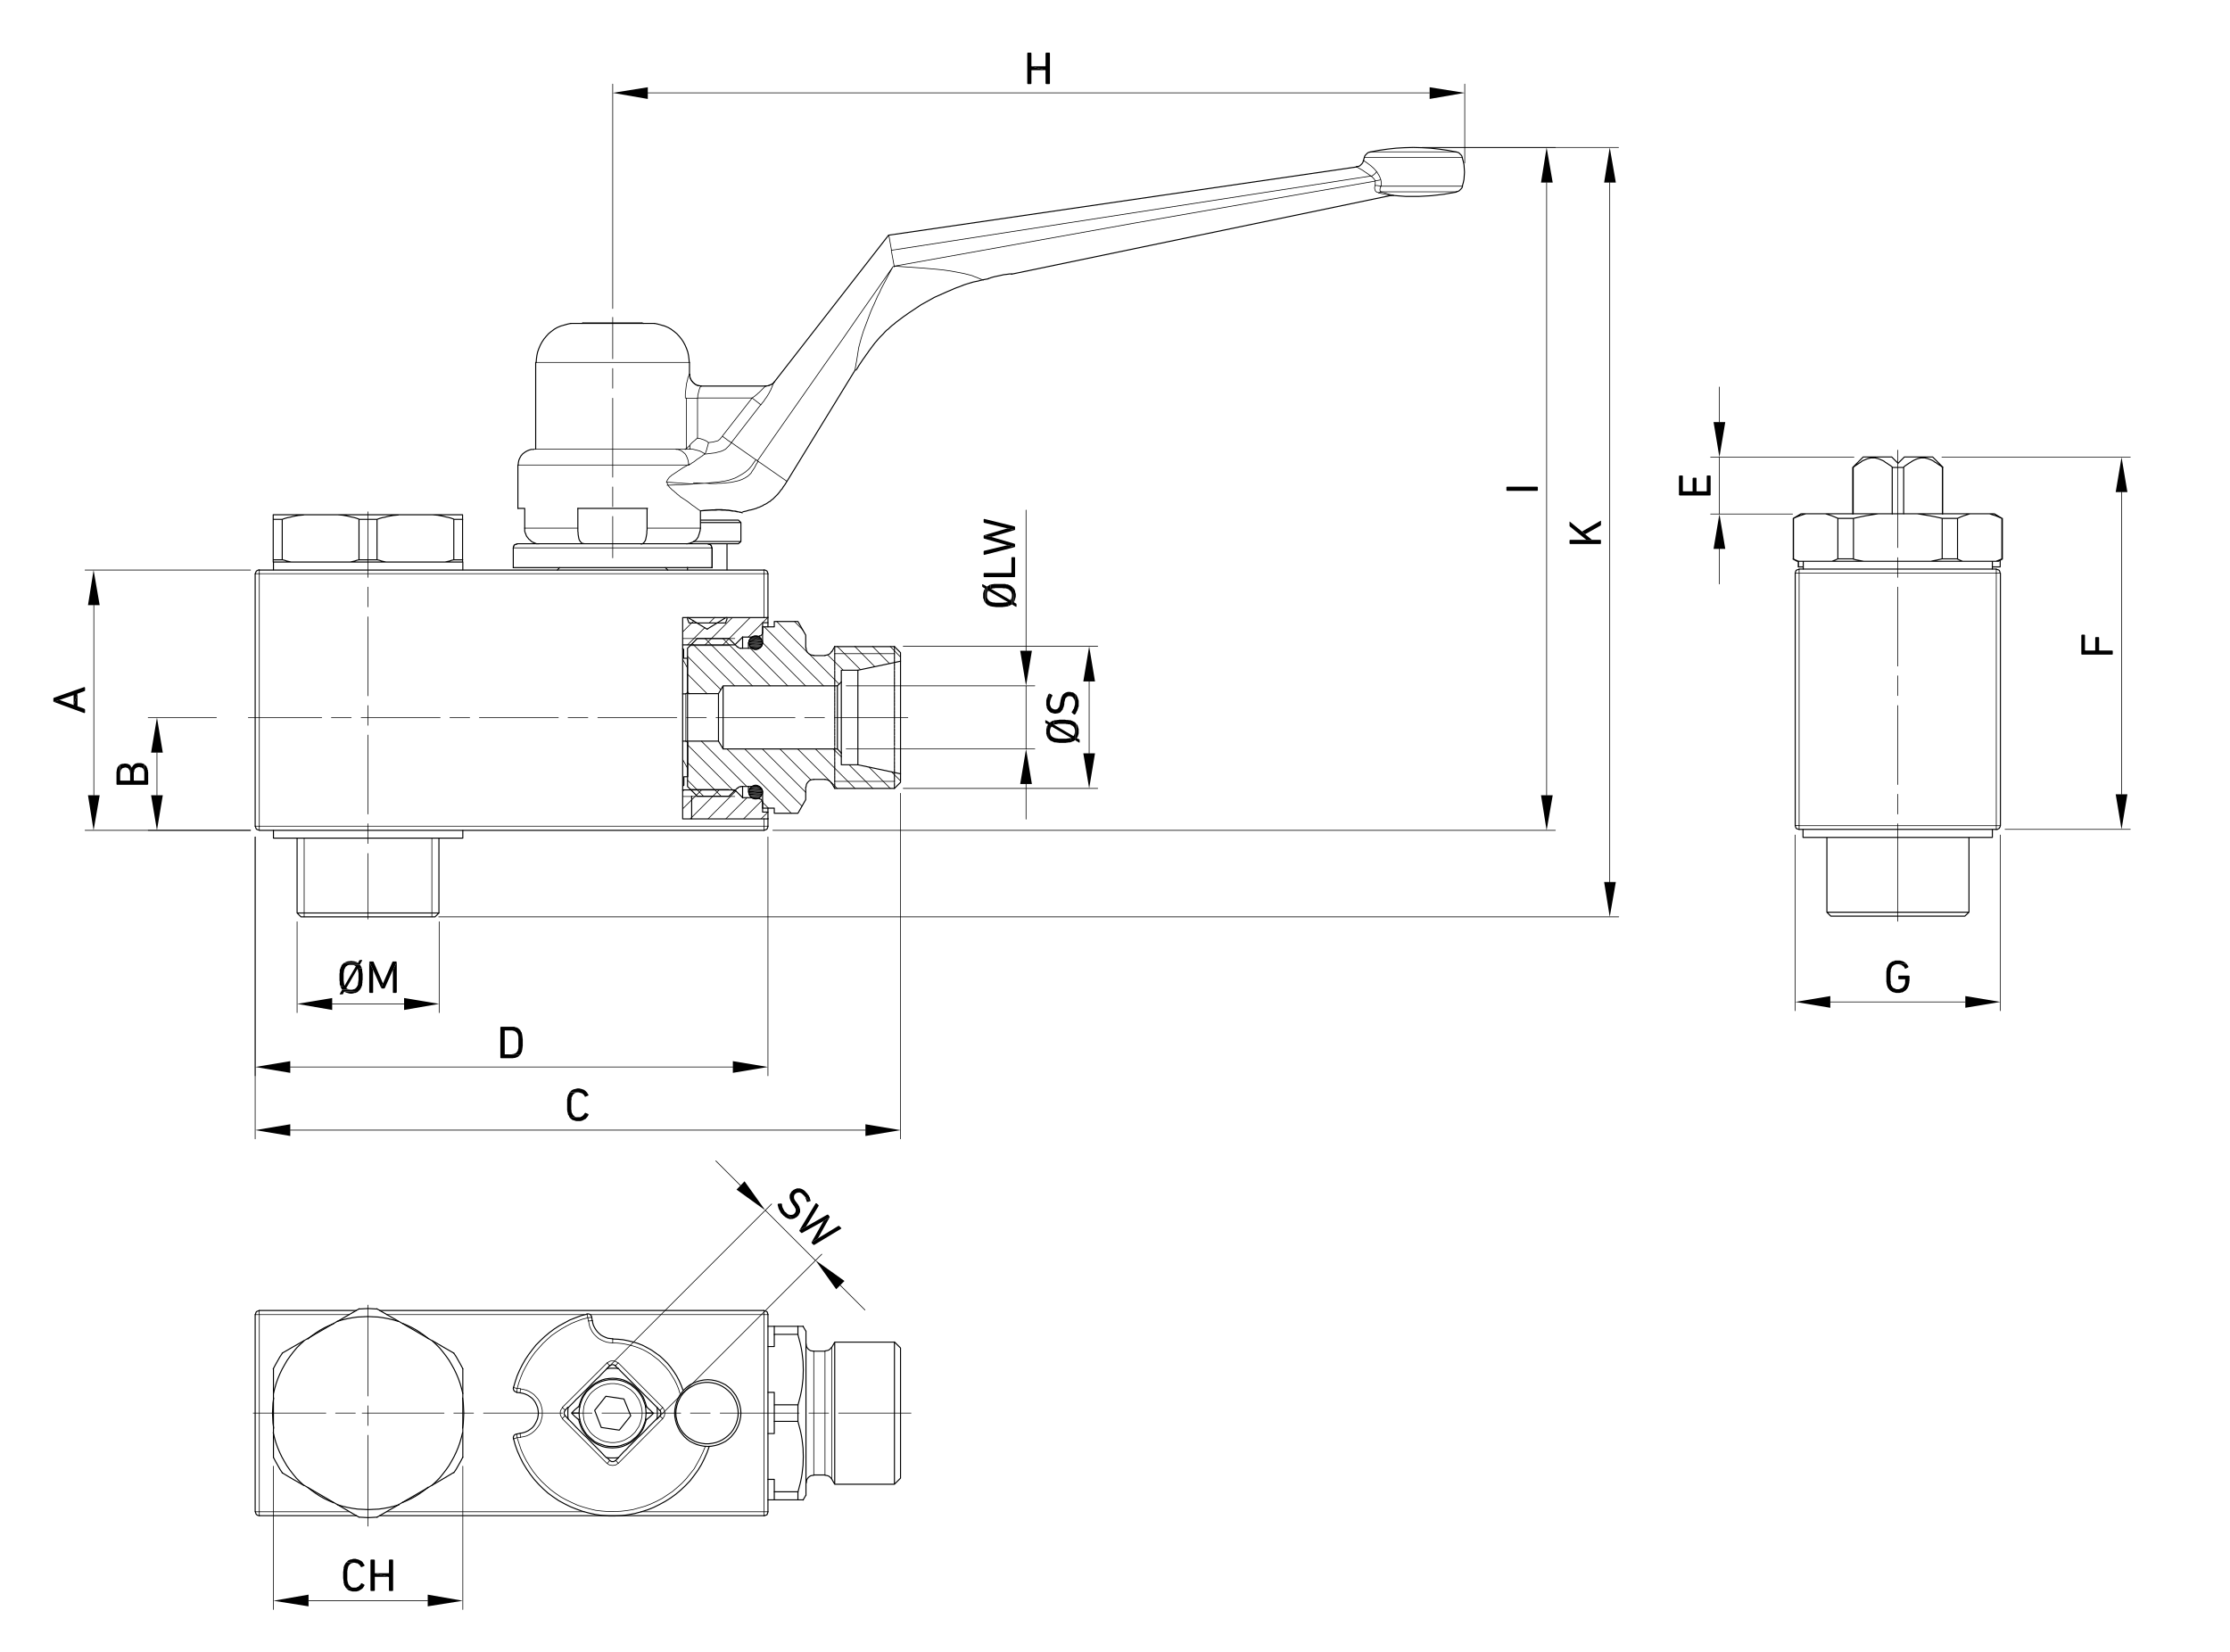 <?xml version="1.0" encoding="utf-8"?>
<!-- Generator: Adobe Illustrator 27.3.1, SVG Export Plug-In . SVG Version: 6.00 Build 0)  -->
<svg version="1.1" id="b" xmlns="http://www.w3.org/2000/svg" xmlns:xlink="http://www.w3.org/1999/xlink" x="0px" y="0px"
	 viewBox="0 0 915 678" style="enable-background:new 0 0 915 678;" xml:space="preserve">
<style type="text/css">
	.st0{fill:none;stroke:#000000;stroke-width:0.28;stroke-linecap:round;stroke-linejoin:round;}
	.st1{fill:none;stroke:#000000;stroke-width:0.43;stroke-linecap:round;stroke-linejoin:round;}
	.st2{fill:none;stroke:#000000;stroke-width:0.43;stroke-linecap:round;stroke-linejoin:bevel;}
	.st3{fill:none;stroke:#000000;stroke-width:0.28;stroke-linecap:round;stroke-linejoin:bevel;}
	.st4{fill:none;stroke:#000000;stroke-width:0.23;stroke-linecap:round;stroke-linejoin:round;}
</style>
<g id="c">
	<g>
		<polygon points="309.6,260.9 310.6,260.9 309.4,260.9 		"/>
		<polygon points="309.6,260.9 310.2,260.9 310.6,260.9 		"/>
		<polygon points="311.1,261.1 311.2,261.1 310.6,261.1 		"/>
		<polygon points="309.2,260.9 311.1,261.1 308.9,261.1 		"/>
		<polygon points="309.2,260.9 310.7,260.9 311.1,261.1 		"/>
		<polygon points="308.9,261.1 310.6,261.1 308.7,261.1 		"/>
		<polygon points="308.9,261.1 311.1,261.1 310.6,261.1 		"/>
		<polygon points="310.6,261.1 311.6,261.4 308.9,261.4 		"/>
		<polygon points="310.6,261.1 311.2,261.1 311.6,261.4 		"/>
		<polygon points="308.7,261.1 308.9,261.4 308.3,261.4 		"/>
		<polygon points="308.7,261.1 310.6,261.1 308.9,261.4 		"/>
		<polygon points="308.3,261.4 312,261.7 307.9,261.7 		"/>
		<polygon points="308.3,261.4 311.6,261.4 312,261.7 		"/>
		<polygon points="307.9,261.7 312.4,262.1 307.5,262.1 		"/>
		<polygon points="307.9,261.7 312.1,261.7 312.4,262.1 		"/>
		<polygon points="307.5,262.1 312.7,262.6 307.3,262.6 		"/>
		<polygon points="307.5,262.1 312.4,262.1 312.7,262.6 		"/>
		<polygon points="307.3,262.6 312.8,263.1 307.1,263.1 		"/>
		<polygon points="307.3,262.6 312.7,262.6 312.8,263.1 		"/>
		<polygon points="307.1,263.1 312.9,263.7 307.1,263.7 		"/>
		<polygon points="307.1,263.1 312.8,263.1 312.9,263.7 		"/>
		<polygon points="307.1,263.7 312.8,264.2 307.1,264.2 		"/>
		<polygon points="307.1,263.7 312.9,263.7 312.8,264.2 		"/>
		<polygon points="307.1,264.2 312.7,264.7 307.3,264.7 		"/>
		<polygon points="307.1,264.2 312.8,264.2 312.7,264.7 		"/>
		<polygon points="307.3,264.7 312.7,264.8 307.3,264.8 		"/>
		<polygon points="307.3,264.7 312.7,264.7 312.7,264.8 		"/>
		<polygon points="307.3,264.8 312.4,265.2 307.5,265.2 		"/>
		<polygon points="307.3,264.8 312.7,264.8 312.4,265.2 		"/>
		<polygon points="307.5,265.2 312.1,265.7 307.8,265.7 		"/>
		<polygon points="307.5,265.2 312.4,265.2 312.1,265.7 		"/>
		<polygon points="312,265.7 311.9,265.8 311.9,265.8 		"/>
		<polygon points="312,265.7 312.1,265.7 311.9,265.8 		"/>
		<polygon points="307.9,265.7 311.9,265.8 308.1,265.8 		"/>
		<polygon points="307.9,265.7 312,265.7 311.9,265.8 		"/>
		<polygon points="311.9,265.8 311.8,266 311.5,266 		"/>
		<polygon points="311.9,265.8 311.9,265.8 311.8,266 		"/>
		<polygon points="308.1,265.8 311.5,266 308.2,266 		"/>
		<polygon points="308.1,265.8 311.9,265.8 311.5,266 		"/>
		<polygon points="311.5,266 311.7,266 311.4,266 		"/>
		<polygon points="311.5,266 311.8,266 311.7,266 		"/>
		<polygon points="308.2,266 311.2,266 308.3,266 		"/>
		<polygon points="308.2,266 311.5,266 311.2,266 		"/>
		<polygon points="308.3,266 311.3,266.2 308.7,266.2 		"/>
		<polygon points="308.3,266 311.6,266 311.3,266.2 		"/>
		<polygon points="308.7,266.2 311.1,266.3 308.8,266.3 		"/>
		<polygon points="308.7,266.2 311.3,266.2 311.1,266.3 		"/>
		<polygon points="308.8,266.3 310.8,266.5 309.2,266.5 		"/>
		<polygon points="308.8,266.3 311.1,266.3 310.8,266.5 		"/>
		<polygon points="309.2,266.5 310.6,266.5 309.3,266.5 		"/>
		<polygon points="309.2,266.5 310.8,266.5 310.6,266.5 		"/>
		<polygon points="309.3,266.5 310.3,266.6 309.7,266.6 		"/>
		<polygon points="309.3,266.5 310.6,266.5 310.3,266.6 		"/>
		<path class="st0" d="M104.7,343.4v123.9 M369.5,325.5v141.8 M119.1,463.7h236"/>
		<polygon points="119.1,461.3 119.1,466.1 104.7,463.7 		"/>
		<polygon points="355.1,461.3 355.1,466.1 369.5,463.7 		"/>
		<polygon points="240.2,456.6 240,456.7 239.9,456.8 239.7,457.1 239.5,457.4 239.2,457.7 239,457.9 238.7,458.1 238.4,458.2 
			238.1,458.4 237.7,458.4 237.3,458.4 233.8,458.6 234,458.8 234.3,459.1 234.5,459.2 234.8,459.5 235.1,459.6 235.5,459.7 
			235.8,459.8 236.1,459.9 236.5,460 236.9,460 237.3,460 237.3,460 237.7,460 238.1,460 238.5,459.9 238.9,459.8 239.1,459.7 
			239.5,459.5 239.8,459.3 240.1,459.2 240.4,459 240.6,458.7 240.9,458.4 241.1,458.1 241.3,457.8 241.5,457.4 241.4,457.1 		"/>
		<polygon points="233.8,448.1 233.6,448.4 233.5,448.7 233.3,449 233.1,449.3 233,449.7 233,449.8 232.9,450.1 232.8,450.4 
			232.8,450.7 232.7,451 232.7,451.5 232.7,451.9 232.7,452.3 232.7,452.8 232.7,453.3 232.7,453.7 232.7,454.2 232.7,454.6 
			232.7,455.1 232.7,455.5 232.8,455.9 232.8,456.2 232.9,456.5 233,456.7 233,457 233.1,457.4 233.3,457.6 233.5,458 233.6,458.3 
			233.8,458.6 237.3,458.4 236.9,458.4 236.5,458.4 236.2,458.3 235.9,458.2 235.6,457.9 235.4,457.7 235.1,457.5 235,457.2 
			234.8,456.9 234.6,456.5 234.6,456.4 234.5,456.2 234.5,455.9 234.5,455.6 234.4,455.3 234.4,454.9 234.4,454.4 234.4,453.9 
			234.4,453.3 234.4,453 234.4,452.5 234.4,452 234.4,451.6 234.5,451.2 234.5,450.9 234.5,450.6 234.5,450.3 234.6,450.2 
			234.8,449.8 234.9,449.5 235.1,449.2 235.3,449 235.6,448.7 235.9,448.5 236.2,448.4 236.5,448.3 236.9,448.2 237.3,448.2 		"/>
		<polygon points="237.3,446.6 236.9,446.6 236.5,446.7 236.1,446.8 235.8,446.9 235.5,446.9 235.1,447.1 234.8,447.2 234.5,447.4 
			234.3,447.6 234,447.9 233.8,448.1 237.3,448.2 237.4,448.2 237.8,448.3 238.1,448.4 238.4,448.5 238.8,448.6 239.1,448.8 
			239.3,449 239.6,449.3 239.8,449.6 240,450 240.2,450 241.4,449.5 241.5,449.2 241.3,449 241.1,448.7 240.9,448.3 240.6,448 
			240.4,447.8 240.1,447.5 239.8,447.3 239.5,447.1 239.1,447 238.9,446.9 238.5,446.8 238.1,446.7 237.7,446.6 		"/>
		<path class="st0" d="M112.2,601.6v58.8 M189.9,601.6v58.8 M126.6,656.8h48.9"/>
		<polygon points="126.6,654.3 126.6,659.1 112.2,656.8 		"/>
		<polygon points="175.5,654.3 175.5,659.1 189.9,656.8 		"/>
		<polygon points="148.4,649.6 148.1,649.7 148.1,649.8 147.9,650.2 147.6,650.4 147.4,650.7 147.1,650.9 146.9,651.1 146.5,651.2 
			146.2,651.4 145.9,651.4 145.4,651.4 142,651.6 142.2,651.8 142.5,652.1 142.7,652.2 143,652.5 143.3,652.6 143.6,652.7 
			143.9,652.8 144.3,652.9 144.6,653 145.1,653 145.4,653 145.4,653 145.9,653 146.2,653 146.6,652.9 147,652.8 147.3,652.7 
			147.6,652.5 147.9,652.3 148.2,652.2 148.5,651.9 148.8,651.7 149,651.4 149.2,651.1 149.4,650.8 149.6,650.4 149.5,650.2 		"/>
		<polygon points="142,641.1 141.8,641.4 141.6,641.7 141.5,642 141.2,642.3 141.2,642.7 141.1,642.8 141,643.1 141,643.4 
			141,643.7 140.9,644 140.9,644.5 140.8,644.9 140.8,645.3 140.8,645.8 140.8,646.3 140.8,646.7 140.8,647.2 140.8,647.6 
			140.9,648.1 140.9,648.5 141,648.8 141,649.2 141,649.5 141.1,649.7 141.2,650 141.2,650.4 141.5,650.7 141.6,651 141.8,651.3 
			142,651.6 145.4,651.4 145.1,651.4 144.7,651.4 144.3,651.3 144,651.2 143.8,650.9 143.5,650.7 143.3,650.5 143.1,650.2 
			142.9,649.9 142.8,649.5 142.8,649.4 142.7,649.2 142.6,648.9 142.6,648.6 142.5,648.3 142.5,647.8 142.5,647.4 142.5,646.9 
			142.5,646.3 142.5,646 142.5,645.5 142.5,645 142.5,644.6 142.6,644.2 142.6,643.9 142.7,643.6 142.7,643.3 142.8,643.2 
			142.9,642.8 143,642.5 143.3,642.2 143.5,641.9 143.8,641.7 144,641.5 144.3,641.4 144.7,641.3 145.1,641.2 145.4,641.2 		"/>
		<polygon points="145.4,639.6 145.1,639.6 144.6,639.7 144.3,639.8 143.9,639.9 143.6,639.9 143.3,640.1 143,640.2 142.7,640.4 
			142.5,640.7 142.2,640.9 142,641.1 145.4,641.2 145.6,641.2 145.9,641.3 146.3,641.4 146.6,641.4 146.9,641.6 147.2,641.8 
			147.4,642 147.7,642.3 147.9,642.6 148.1,643 148.4,643 149.5,642.5 149.6,642.2 149.4,641.9 149.2,641.7 149,641.3 148.8,641 
			148.6,640.8 148.3,640.5 147.9,640.3 147.6,640.2 147.3,640 147,639.9 146.6,639.8 146.2,639.7 145.9,639.6 		"/>
		<polygon points="153.5,639.9 152.2,639.9 152,640.1 152,652.6 152.2,652.8 153.5,652.8 153.8,652.6 153.8,647.2 153.8,647 
			159.4,647 153.8,645.5 153.8,645.4 153.8,640.1 		"/>
		<polygon points="161.1,639.9 159.8,639.9 159.6,640.1 159.6,645.4 159.4,645.5 153.8,645.5 159.4,647 159.6,647.2 159.6,652.6 
			159.8,652.8 161.1,652.8 161.3,652.6 161.3,640.1 		"/>
		<path class="st0" d="M248.6,562l68-68 M269.2,582.6l68-68 M303.8,486.4l-10.1-10.1 M344.8,527.4l10.1,10.1 M314,496.6l20.6,20.6"
			/>
		<polygon points="305.5,484.7 302.2,488.1 314,496.6 		"/>
		<polygon points="346.5,525.6 343.1,529 334.6,517.1 		"/>
		<polygon points="320.8,494 320.6,493.8 319.3,493.9 319.1,494.1 319.1,494.1 319.1,494.5 319.2,494.8 319.3,495.2 319.4,495.6 
			319.5,495.9 319.7,496.4 319.9,496.6 320,496.9 320.2,497.3 320.4,497.6 320.6,497.9 320.9,498.1 321.1,498.4 321.1,498.4 
			321.5,498.8 321.8,499 322.1,499.3 322.4,499.5 322.8,499.7 323.1,499.9 323.5,500 323.7,500.1 324.1,500.2 324.4,500.2 
			324.6,500.2 325,500.2 322.4,497.4 322.2,497.3 322,497.1 321.8,496.8 321.6,496.4 321.4,496.1 321.3,495.8 321.1,495.5 
			321,495.1 320.9,494.8 320.9,494.3 		"/>
		<polygon points="332.4,492.9 329.5,490.2 329.7,490.3 329.9,490.6 330.1,490.9 330.4,491.2 330.5,491.5 330.6,491.9 330.8,492.2 
			330.9,492.6 331,493 331.2,493.2 		"/>
		<polygon points="330.6,489.1 330.4,488.8 330.1,488.6 329.8,488.3 329.4,488.1 329.1,487.9 328.8,487.8 328.5,487.7 328.1,487.6 
			327.8,487.6 327.6,487.6 327.3,487.6 326.9,487.6 326.6,487.8 326.2,487.9 325.9,488.1 325.6,488.2 325.3,488.5 325,488.7 
			324.8,488.9 324.6,489.2 324.5,489.5 324.2,489.7 324.2,490 324,490.3 324,490.6 324,491 324,491.2 324,491.5 324.1,491.9 
			324.2,492.2 324.3,492.5 324.5,492.9 324.7,493.3 324.9,493.6 325.2,494 325.5,494.5 325.8,494.8 326,495.2 326.2,495.6 
			326.4,495.9 326.5,496.2 326.5,496.5 326.5,496.6 326.5,496.9 326.4,497.3 326.2,497.6 326,497.9 325.7,498.1 325.4,498.4 
			325,498.4 324.7,498.5 324.3,498.5 324,498.4 323.7,498.4 323.4,498.2 323,498 322.7,497.7 322.4,497.4 325,500.2 325.3,500.1 
			325.7,500 326,499.9 326.3,499.7 326.7,499.5 327,499.3 327.3,499 327.4,498.9 327.7,498.6 327.8,498.3 328,498 328.1,497.7 
			328.3,497.4 328.3,497.1 328.3,496.9 328.3,496.5 328.3,496.2 328.2,495.9 328.1,495.6 328,495.2 327.8,494.8 327.6,494.5 
			327.4,494.1 327.1,493.8 326.8,493.3 326.5,493 326.2,492.5 326,492.2 325.9,491.9 325.8,491.6 325.8,491.3 325.8,491.2 
			325.8,490.8 325.9,490.5 326,490.2 326.3,489.9 326.5,489.7 326.8,489.5 327.1,489.4 327.5,489.3 327.8,489.3 327.9,489.3 
			328.2,489.3 328.6,489.5 328.8,489.6 329.2,489.9 329.5,490.2 332.4,492.9 332.6,492.7 332.6,492.6 332.5,492.3 332.4,492 
			332.3,491.6 332.2,491.2 332,491 331.9,490.6 331.6,490.3 331.4,490 331.2,489.7 330.9,489.4 		"/>
		<polygon points="340.4,499.5 337.9,501 333,509.7 335.6,508.1 		"/>
		<polygon points="345.2,503.9 344.3,503 344,503 335.6,508.1 335.6,508.1 333,509.7 333,510 333.8,510.8 334.1,510.8 345.2,504.1 
					"/>
		<polygon points="335.9,494.5 335,493.7 334.7,493.7 328,504.8 330.7,503.3 335.9,494.8 		"/>
		<polygon points="340.4,499.2 339.8,498.4 339.4,498.4 330.8,503.3 330.7,503.3 328,504.8 328,505.1 328.8,505.9 329.1,505.9 
			337.9,501 337.9,501 340.4,499.5 		"/>
		<path class="st0" d="M796.8,187.6h77.3 M822.7,340.3h51.4 M870.5,201.9v124"/>
		<polygon points="868.1,201.9 872.9,201.9 870.5,187.6 		"/>
		<polygon points="868.1,325.9 872.9,325.9 870.5,340.3 		"/>
		<polygon points="854,260.6 854,268.4 854.2,268.6 866.7,268.6 866.9,268.4 866.9,267.1 866.7,266.9 861.4,266.9 861.3,266.8 
			861.3,261.6 861.1,261.4 859.9,261.4 859.7,261.6 859.7,266.8 859.6,266.9 855.7,266.9 855.5,266.8 855.5,260.6 855.3,260.4 
			854.2,260.4 		"/>
		<path class="st0" d="M736.6,342.6v72.1 M820.8,342.6v72.1 M751,411.1h55.4"/>
		<polygon points="751,408.7 751,413.5 736.6,411.1 		"/>
		<polygon points="806.4,408.7 806.4,413.5 820.8,411.1 		"/>
		<polygon points="783.2,400.3 779.1,400.3 778.9,400.5 778.9,401.6 779.1,401.8 781.7,401.8 781.7,402 781.7,402.1 781.7,402.5 
			781.7,403 781.7,403.3 781.6,403.7 781.5,404 781.4,404.2 781.2,404.6 781,404.9 780.8,405.1 780.5,405.4 780.2,405.5 
			779.9,405.6 779.5,405.8 779.1,405.9 778.7,405.9 775.1,405.9 775.4,406.2 775.6,406.4 775.9,406.6 776.2,406.8 776.5,407 
			776.8,407.1 777.2,407.2 777.6,407.3 777.9,407.4 778.3,407.4 778.7,407.4 779.1,407.4 779.4,407.4 779.9,407.3 780.2,407.2 
			780.6,407.2 780.9,407 781.2,406.8 781.5,406.6 781.7,406.5 782,406.3 782.2,406 782.5,405.7 782.7,405.4 782.8,405.1 783,404.8 
			783.1,404.4 783.2,404.2 783.2,403.9 783.3,403.6 783.4,403.2 783.4,402.8 783.5,402.4 783.5,402 783.5,401.5 783.5,400.5 		"/>
		<polygon points="782.3,395.5 778.7,395.6 779,395.6 779.4,395.7 779.8,395.8 780.2,395.9 780.4,396.1 780.6,396.2 780.9,396.4 
			781.2,396.7 781.4,397 781.6,397.4 781.8,397.5 783,396.9 783,396.6 783,396.4 782.7,396.1 782.5,395.8 		"/>
		<polygon points="778.7,394.1 778.4,394.1 778,394.1 777.6,394.1 777.3,394.3 776.9,394.4 776.5,394.5 776.3,394.6 775.9,394.9 
			775.8,394.9 775.5,395.2 775.2,395.4 775,395.7 774.8,396 774.6,396.4 774.5,396.7 774.3,397.1 774.2,397.2 774.2,397.5 
			774.1,397.8 774.1,398.2 774,398.5 774,398.9 774,399.3 774,399.8 774,400.2 774,400.8 774,401.1 774,401.6 774,402 774,402.5 
			774,402.8 774.1,403.3 774.1,403.6 774.2,403.9 774.2,404.1 774.3,404.4 774.4,404.6 774.5,405 774.7,405.4 774.9,405.6 
			775.1,405.9 778.7,405.9 778.6,405.9 778.2,405.9 777.8,405.8 777.5,405.6 777.2,405.5 776.9,405.4 776.6,405.1 776.4,404.9 
			776.3,404.6 776,404.3 775.9,403.9 775.9,403.9 775.8,403.6 775.8,403.3 775.8,403.1 775.8,402.7 775.7,402.3 775.7,401.8 
			775.7,401.3 775.7,400.8 775.7,400.5 775.7,400 775.7,399.5 775.7,399 775.8,398.7 775.8,398.3 775.8,398 775.9,397.8 
			775.9,397.6 776,397.5 776.1,397.2 776.3,396.8 776.5,396.5 776.7,396.3 777,396.1 777.3,395.9 777.6,395.8 777.9,395.7 
			778.3,395.6 778.7,395.6 782.3,395.5 782,395.2 781.7,395 781.4,394.8 781.3,394.7 780.9,394.5 780.7,394.4 780.3,394.3 
			779.9,394.2 779.6,394.1 779.1,394.1 		"/>
		<path class="st0" d="M760.7,187.6h-58.8 M735.5,210.9h-33.6 M705.5,173.2v-14.4 M705.5,225.2v14.4 M705.5,187.6v23.3"/>
		<polygon points="703.1,173.2 707.9,173.2 705.5,187.6 		"/>
		<polygon points="703.1,225.2 707.9,225.2 705.5,210.9 		"/>
		<polygon points="688.9,195.3 688.9,203.1 689.2,203.3 701.7,203.3 701.9,203.1 701.9,195.3 701.7,195.1 700.5,195.1 700.3,195.3 
			700.3,201.5 700.2,201.6 696.3,201.6 696.1,201.5 696.1,196.2 695.9,196 694.8,196 694.5,196.2 694.5,201.5 694.5,201.6 
			690.7,201.6 690.5,201.5 690.5,195.3 690.3,195.1 689.2,195.1 		"/>
		<path class="st0" d="M251.4,126.6V34.5 M601,66.9V34.5 M265.7,38.1h320.8"/>
		<polygon points="265.8,35.8 265.8,40.6 251.4,38.1 		"/>
		<polygon points="586.6,35.8 586.6,40.6 601,38.1 		"/>
		<polygon points="423,21.6 421.7,21.6 421.5,21.8 421.5,34.3 421.7,34.5 423,34.5 423.2,34.3 423.2,28.9 423.3,28.8 428.9,28.8 
			423.3,27.2 423.2,27.1 423.2,21.8 		"/>
		<polygon points="430.6,21.6 429.3,21.6 429,21.8 429,27.1 428.9,27.2 423.3,27.2 428.9,28.8 429,28.9 429,34.3 429.3,34.5 
			430.6,34.5 430.8,34.3 430.8,21.8 		"/>
		<path class="st0" d="M104.7,343.4v98 M315.1,343.4v98 M119.1,437.8h181.6"/>
		<polygon points="119.1,435.4 119.1,440.2 104.7,437.8 		"/>
		<polygon points="300.7,435.4 300.7,440.2 315.1,437.8 		"/>
		<polygon points="213.5,422.7 209.5,422.8 209.7,422.8 210.1,422.8 210.5,422.9 210.9,423 211.2,423.1 211.5,423.3 211.8,423.5 
			212,423.7 212.2,424 212.4,424.3 212.5,424.6 212.5,424.6 212.6,424.9 212.6,425.1 212.7,425.4 212.7,425.8 212.7,426.2 
			212.7,426.6 212.7,427.1 212.7,427.7 212.7,427.9 212.7,428.5 212.7,428.9 212.7,429.4 212.7,429.7 212.7,430.1 212.6,430.4 
			212.5,430.7 212.5,430.8 212.5,431 212.3,431.3 212.1,431.5 212,431.8 211.7,432 211.4,432.2 211.1,432.3 210.7,432.5 
			210.4,432.5 210,432.6 209.5,432.6 207.1,432.6 213.5,432.7 213.7,432.4 213.8,432.1 214,431.8 214.1,431.5 214.2,431.2 
			214.2,431 214.3,430.7 214.3,430.4 214.4,430 214.4,429.6 214.5,429.2 214.5,428.7 214.5,428.2 214.5,427.7 214.5,427.3 
			214.5,426.8 214.5,426.4 214.4,425.9 214.4,425.5 214.3,425.1 214.3,424.8 214.2,424.5 214.2,424.3 214.1,424 214.1,423.9 
			214,423.6 213.8,423.3 213.6,423 		"/>
		<polygon points="209.9,421.3 205.5,421.3 205.3,421.5 205.3,434 205.5,434.2 209.9,434.2 210,434.2 210.4,434.2 210.9,434.1 
			211.2,434.1 211.6,434 211.9,433.8 212.2,433.8 212.5,433.6 212.8,433.4 213,433.2 213.2,433 213.5,432.7 207.1,432.6 
			207.1,432.5 207.1,423 207.1,422.8 209.5,422.8 213.5,422.7 213.2,422.4 213,422.2 212.7,422 212.5,421.8 212.2,421.7 
			211.8,421.5 211.5,421.5 211.1,421.3 210.7,421.3 210.3,421.3 		"/>
		<path class="st0" d="M121.9,378.2v37.3 M180.2,378.2v37.3 M136.3,411.9h29.5"/>
		<polygon points="136.3,409.5 136.3,414.4 121.9,411.9 		"/>
		<polygon points="165.8,409.5 165.8,414.4 180.2,411.9 		"/>
		<polygon points="147.1,406.6 141.2,406.9 141.5,407 141.8,407.2 142.1,407.3 142.5,407.4 142.8,407.5 143.2,407.6 143.6,407.7 
			144,407.7 144.1,407.7 144.5,407.7 144.9,407.6 145.3,407.5 145.6,407.4 146,407.4 146.3,407.2 146.6,407.1 146.9,406.9 		"/>
		<polygon points="148.4,397.3 146.7,397.5 146.7,397.7 146.9,398 146.9,398.4 147,398.7 147,399 147.1,399.2 147.1,399.6 
			147.1,400 147.1,400.5 147.1,401 147.1,401.2 147.1,401.7 147.1,402.2 147,402.6 147,403 146.9,403.3 146.9,403.6 146.9,403.9 
			146.8,404.1 146.8,404.2 146.6,404.6 146.4,404.9 146.3,405.1 146,405.4 145.8,405.6 145.5,405.8 145.1,405.9 144.8,406 
			144.4,406.1 144,406.1 140.4,406.1 139.4,407.8 139.4,408 139.5,408 140.4,408 140.7,407.9 141.2,406.9 147.1,406.6 147.4,406.4 
			147.6,406.2 147.8,405.9 148,405.6 148.1,405.4 148.3,405 148.4,404.6 148.5,404.5 148.6,404.2 148.6,403.9 148.6,403.6 
			148.7,403.3 148.7,402.8 148.7,402.5 148.8,402 148.8,401.5 148.8,401 148.8,400.6 148.8,400.1 148.8,399.6 148.7,399.2 
			148.7,398.8 148.6,398.5 148.6,398.1 148.6,397.8 148.5,397.5 		"/>
		<polygon points="147.6,395.9 144,395.9 144.3,395.9 144.7,395.9 145.1,396 145.4,396.1 145.7,396.3 146,396.5 141.4,404.4 
			139.7,404.6 139.7,404.8 139.9,405.1 140,405.5 140.2,405.8 140.4,406.1 144,406.1 143.8,406.1 143.4,406 143,405.9 142.7,405.8 
			142.3,405.6 142.1,405.4 146.7,397.5 148.4,397.3 148.4,397.2 148.3,396.8 148.1,396.5 147.9,396.1 		"/>
		<polygon points="144,394.3 143.8,394.3 143.3,394.4 143,394.4 142.5,394.5 142.2,394.6 141.9,394.7 141.6,394.9 141.2,395.1 
			141.1,395.1 146.9,395.1 146.6,394.9 146.3,394.7 145.9,394.6 145.6,394.5 145.2,394.4 144.8,394.4 144.5,394.3 		"/>
		<polygon points="148.6,393.9 147.7,393.9 147.4,394.1 146.9,395.1 141.1,395.1 140.8,395.4 140.6,395.6 140.3,395.9 140.1,396.2 
			140,396.6 139.8,396.9 139.7,397.3 139.6,397.5 139.5,397.7 139.4,398 139.4,398.3 139.4,398.7 139.4,399.1 139.3,399.5 
			139.3,400 139.3,400.5 139.3,401 139.3,401.3 139.3,401.8 139.3,402.3 139.4,402.8 139.4,403.1 139.4,403.5 139.4,403.9 
			139.5,404.1 139.6,404.4 139.7,404.6 141.4,404.4 141.4,404.4 141.3,404.2 141.2,403.9 141.2,403.6 141.1,403.3 141.1,402.9 
			141,402.5 141,402 141,401.5 141,401 141,400.8 141,400.2 141,399.8 141,399.3 141.1,399 141.1,398.6 141.2,398.3 141.2,398 
			141.3,397.8 141.3,397.7 141.5,397.4 141.6,397.1 141.8,396.8 142,396.5 142.3,396.4 142.6,396.1 142.9,396 143.3,395.9 
			143.6,395.9 144,395.9 147.6,395.9 148.6,394.1 		"/>
		<polygon points="151.5,394.7 151.5,407.2 151.8,407.4 153,407.4 153.1,407.2 153.1,398.2 153.2,398.2 		"/>
		<polygon points="162.8,394.7 161.2,398.2 161.2,407.2 161.3,407.4 162.5,407.4 162.8,407.2 		"/>
		<polygon points="153,394.5 151.8,394.5 151.5,394.7 153.2,398.2 156.4,405.4 157.1,403.4 153.3,394.7 153.3,394.6 		"/>
		<polygon points="162.5,394.5 161.3,394.5 161.2,394.5 161,394.7 157.2,403.4 157.1,403.4 156.4,405.4 156.4,405.4 156.8,405.6 
			157.5,405.6 157.6,405.6 157.9,405.4 161.1,398.2 161.2,398.2 162.8,394.7 		"/>
		<path class="st1" d="M280.1,324.1h21.4 M283.8,335.9v-9.2 M315.1,335.9v-2.7h-2.2V329"/>
		<polyline class="st2" points="312.8,329 312.8,328.8 312.7,328.5 312.5,328.2 312.3,328 312,327.9 311.7,327.8 		"/>
		<path class="st1" d="M311.7,327.7l-3.1-0.4h-3.9l-3.2-3.2 M282.3,253.4l7.9,4.8 M280.1,264.6h21.4l3.2-3.2h3.9l3.1-0.4"/>
		<polyline class="st2" points="311.7,260.9 312,260.9 312.3,260.7 312.5,260.5 312.7,260.3 312.8,260 312.8,259.7 		"/>
		<path class="st1" d="M312.9,259.7v-4.2h2.2v-2.2 M290.2,258.1l7.8-4.8 M280.1,253.4v82.6h35 M315.1,253.4h-35"/>
		<polyline class="st0" points="313.5,335.9 313.5,339 315.1,339 		"/>
		<line class="st1" x1="315.1" y1="339" x2="315.1" y2="335.9"/>
		<line class="st0" x1="104.7" y1="339" x2="106.4" y2="339"/>
		<polyline class="st2" points="104.8,339 104.9,339.5 105,339.8 105.2,340.2 105.6,340.4 105.9,340.5 106.4,340.6 		"/>
		<path class="st0" d="M106.4,339v1.6 M106.4,233.9v1.6"/>
		<polyline class="st2" points="106.4,233.9 105.9,233.9 105.6,234.1 105.2,234.3 105,234.7 104.9,235 104.8,235.4 		"/>
		<polyline class="st0" points="104.7,235.4 106.4,235.4 106.4,339 		"/>
		<line class="st1" x1="104.7" y1="235.4" x2="104.7" y2="339"/>
		<line class="st0" x1="313.5" y1="340.7" x2="313.5" y2="339"/>
		<polyline class="st2" points="313.5,340.6 314,340.5 314.3,340.4 314.7,340.2 314.9,339.8 315,339.5 315.1,339 		"/>
		<line class="st0" x1="315.1" y1="235.4" x2="313.5" y2="235.4"/>
		<polyline class="st2" points="315.1,235.4 315,235 314.9,234.7 314.7,234.3 314.3,234.1 314,233.9 313.5,233.9 		"/>
		<polyline class="st0" points="313.5,233.9 313.5,235.4 106.4,235.4 		"/>
		<path class="st1" d="M313.5,233.9H106.3 M315.1,253.4v-17.9"/>
		<path class="st0" d="M313.5,235.4v17.9 M313.5,339H106.3"/>
		<path class="st1" d="M106.4,340.7h207.2 M304.7,327.4v-4.7 M304.7,266v-4.7 M315.1,255.5v1.7 M315.1,331.6v1.6"/>
		<path class="st0" d="M311.7,327.7v-0.4 M311.7,261.4V261 M280.1,326.8h21.4 M301.5,262h-21.4"/>
		<path class="st1" d="M273,232.9l1,1 M229.6,232.9l-0.9,1 M280.1,266.2l0.4,0.3 M281.4,284.7h-1.3"/>
		<polyline class="st2" points="281.4,284.6 281.7,284.5 281.9,284.4 282,284.2 282.1,284 		"/>
		<path class="st1" d="M282.1,284v-13.9h-1.6v-3.6 M280.2,322.5l0.4-0.3v-3.5h1.6v-14"/>
		<polyline class="st2" points="282.1,304.7 282,304.5 281.9,304.3 281.7,304.2 281.4,304.1 		"/>
		<line class="st1" x1="280.1" y1="304.1" x2="281.4" y2="304.1"/>
		<path class="st0" d="M281.4,284.7v19.4 M292.2,224.8L292.2,224.8"/>
		<polyline class="st3" points="292,224.8 291.9,224.4 291.8,224 291.6,223.7 291.3,223.4 290.9,223.3 290.5,223.2 		"/>
		<line class="st4" x1="210.6" y1="224.8" x2="210.6" y2="224.8"/>
		<polyline class="st3" points="212.2,223.2 211.8,223.3 211.5,223.4 211.1,223.7 210.9,224 210.7,224.4 210.7,224.8 		"/>
		<line class="st1" x1="212.2" y1="223.1" x2="289.7" y2="223.1"/>
		<line class="st0" x1="292.1" y1="224.8" x2="210.6" y2="224.8"/>
		<line class="st1" x1="210.6" y1="232.9" x2="210.6" y2="232.9"/>
		<line class="st0" x1="210.6" y1="232.9" x2="210.6" y2="224.8"/>
		<line class="st1" x1="292.2" y1="232.9" x2="292.1" y2="232.9"/>
		<line class="st0" x1="292.1" y1="224.8" x2="292.1" y2="232.9"/>
		<path class="st2" d="M292.1,224.8l-0.1-0.4l-0.1-0.4l-0.2-0.4l-0.4-0.2l-0.4-0.1l-0.4-0.1 M212.2,223.2l-0.4,0.1l-0.4,0.1
			l-0.4,0.2l-0.2,0.4l-0.1,0.4l-0.1,0.4"/>
		<path class="st1" d="M210.6,224.8v8.1 M292.2,232.9v-8.1 M210.6,232.9h81.5"/>
		<path class="st0" d="M559.8,64.6h40.3 M597.6,62.3h-35.5 M566.7,78.7h31 M600.1,76.4h-33.5 M566.7,78.7l-0.3-0.1l-0.1-0.2
			l-0.1-0.5l0.1-0.7l0.2-0.8 M234.2,132.7h34.3"/>
		<path class="st1" d="M237.1,208.6v9.4l0.1,0.6v0.6l0.1,0.6l0.1,0.6l0.1,0.5l0.1,0.4l0.1,0.2l0.1,0.2l0.1,0.2l0.1,0.1l0.1,0.2
			l0.1,0.1l0.1,0.1l0.1,0.1l0.1,0.1l0.1,0.1l0.1,0.1l0.1,0.1h0.1l0.2,0.1h0.4 M263,223.2h0.4l0.1-0.1h0.1l0.2-0.1l0.1-0.1l0.1-0.1
			l0.1-0.1l0.1-0.1l0.1-0.1l0.1-0.1l0.1-0.2l0.1-0.1l0.1-0.2l0.1-0.2l0.1-0.2l0.1-0.5l0.1-0.5l0.1-0.5l0.1-0.6l0.1-0.6V218l0.1-0.6
			v-8.7 M287.4,209.6l1.6-0.1l1.6-0.1l1.6-0.1h1.6l0.8-0.1h0.7l0.8,0.1h1.4l0.7,0.1h0.6l0.6,0.1l0.6,0.1l0.6,0.1h0.6l0.5,0.1
			l0.4,0.1l0.4,0.1h0.4l0.4,0.1l0.3,0.1h0.3l0.3,0.1h0.1l0.1,0.1h0.2h-0.1l-0.1-0.1h-0.1l-0.1-0.1h-0.3l-0.3-0.1h-0.3l-0.4-0.1
			l-0.4-0.1l-0.4-0.1l-0.4-0.1h-0.6l-0.5-0.1l-0.6-0.1l-0.6-0.1l-0.6-0.1h-0.6l-0.7-0.1h-0.7l-0.7-0.1h-2.2l-0.8,0.1h-0.8l-1.6,0.1
			l-1.6,0.1L287.4,209.6l0,7.4l-0.1,0.3v0.4l-0.1,0.3l-0.1,0.3l-0.1,0.4l-0.1,0.3l-0.1,0.3l-0.1,0.3l-0.1,0.3l-0.1,0.3l-0.1,0.3
			l-0.2,0.2l-0.2,0.3l-0.1,0.2l-0.2,0.2l-0.2,0.2l-0.3,0.2l-0.2,0.2l-0.2,0.1l-0.3,0.2l-0.2,0.1l-0.3,0.1l-0.2,0.1l-0.3,0.1
			l-0.3,0.1l-0.3,0.1l-0.2,0.1h-0.3l-0.3,0.1h-0.5"/>
		<line class="st0" x1="219.8" y1="148.7" x2="282.9" y2="148.7"/>
		<polyline class="st1" points="281.1,184.3 281.1,184.3 281.2,184.3 281.3,184.3 281.4,184.3 281.4,184.2 281.4,184.2 281.5,184.2 
			281.6,184.1 		"/>
		<path class="st0" d="M281.6,184.1v-20.8 M282.9,153.6v0.1l-0.1,0.1v0.1l-0.1,0.1l-0.1,0.1v0.2l-0.1,0.2l-0.1,0.2l-0.1,0.2
			l-0.1,0.3v0.3l-0.1,0.4l-0.1,0.3l-0.1,0.4l-0.1,0.4l-0.1,0.4l-0.1,0.7l-0.1,0.8l-0.1,0.9l-0.1,0.9l-0.1,0.9v1.8"/>
		<line class="st4" x1="282.9" y1="153.6" x2="282.9" y2="153.6"/>
		<path class="st1" d="M415.1,112.4h-0.9l-0.6,0.1l-0.8,0.1l-0.9,0.1l-1.8,0.4l-1.9,0.4l-0.8,0.2l-0.7,0.2l-0.5,0.2l-0.4,0.1
			l-0.2,0.1h-0.1 M415.1,112.4L415.1,112.4"/>
		<line class="st0" x1="212.5" y1="190.8" x2="282.6" y2="190.8"/>
		<polyline class="st3" points="282.6,190.8 282.5,189.8 282.3,188.8 282,187.9 281.6,187 281.1,186.2 280.4,185.6 279.8,185.1 
			279,184.7 278.2,184.4 277.4,184.4 		"/>
		<line class="st0" x1="277.4" y1="184.3" x2="219" y2="184.3"/>
		<polyline class="st1" points="212.5,208.6 215.3,208.6 215.3,216.7 		"/>
		<line class="st0" x1="237.1" y1="216.7" x2="215.3" y2="216.7"/>
		<line class="st1" x1="265.7" y1="208.6" x2="237.1" y2="208.6"/>
		<path class="st0" d="M287.5,216.7h-21.8 M287.5,209.6l-0.4-0.2l-0.4-0.2l-0.4-0.3l-0.4-0.3l-0.4-0.3l-0.4-0.3l-0.4-0.3l-0.5-0.3
			l-0.4-0.3l-0.5-0.4l-0.5-0.4l-0.5-0.4l-2.1-1.4l-1.1-0.7l-0.4-0.4l-0.5-0.4l-0.4-0.3l-0.4-0.4l-0.4-0.3l-0.4-0.4l-0.9-0.7
			l-0.4-0.4l-0.1-0.1l-0.2-0.2l-0.3-0.3l-0.3-0.4l-0.2-0.3l-0.2-0.3l-0.1-0.3l-0.1-0.3l-0.1-0.3l-0.1-0.1v-0.4l0.1-0.2l0.1-0.2
			l0.1-0.2l0.1-0.1l0.1-0.2l0.2-0.3l0.3-0.4l0.2-0.2l0.4-0.3l0.3-0.3l0.6-0.4l0.6-0.4l0.6-0.4l0.6-0.4l0.6-0.4l0.6-0.4l0.6-0.4
			l0.6-0.4l1.3-0.7l1.3-0.8 M311.1,189.3l-0.9-0.7l-0.9,1.2l-0.4,0.6l-0.4,0.6l-0.5,0.6l-0.5,0.6l-0.5,0.5l-0.6,0.5l-0.6,0.5
			l-0.6,0.4l-0.6,0.4l-0.7,0.4l-0.7,0.4l-0.7,0.4l-0.8,0.4l-0.8,0.3l-0.9,0.3l-0.9,0.3l-0.9,0.2l-0.9,0.2l-0.9,0.1l-1,0.2l-1,0.1
			l-1,0.1l-1.1,0.1l-1,0.1l-1.1,0.1l-1.1,0.1l-2.2,0.1l-2.2,0.1 M311.1,189.3l-0.4,0.6l-0.4,0.6l-0.7,1.4l-0.4,0.6l-0.4,0.6
			l-0.4,0.6l-0.2,0.4l-0.3,0.3l-0.3,0.3l-0.3,0.3l-0.3,0.2l-0.3,0.3l-0.4,0.2l-0.4,0.3l-0.4,0.2l-0.4,0.2l-0.4,0.2l-0.4,0.2
			l-0.4,0.1l-0.4,0.2l-0.4,0.1l-0.4,0.1l-0.4,0.1l-0.5,0.1l-0.4,0.1l-0.5,0.1l-0.4,0.1l-0.5,0.1l-1,0.1l-1.1,0.1l-1,0.1l-1.1,0.1
			h-1.1l-1.1,0.1h-2.3l-1.1-0.1h-1.1l-2.3-0.1l-2.3-0.1"/>
		<polyline class="st3" points="562.7,72.4 562.6,72.3 562.5,72.2 		"/>
		<path class="st0" d="M562.6,72.2l-196.9,30.5l1.2,6.5h0.1 M564.3,74.3l-49.3,8.6l-49.3,8.6L367,109.2 M564.3,74.3l-0.3-0.6
			l-0.4-0.5l-0.9-0.9 M566.6,78.7l1.1,0.3l1,0.3l0.9,0.3l0.7,0.2l0.6,0.1l0.4,0.1l0.3,0.1h0.1 M311.1,189.3l11.8,8.2 M350.8,151.8
			v-0.1l0.1-0.1v-0.4l0.1-0.3v-0.3l0.1-0.4l0.1-0.4v-0.4l0.1-0.4l0.1-0.5l0.1-0.6l0.1-0.6l0.1-0.6l0.1-0.6l0.1-0.7l0.1-0.6l0.1-0.7
			l0.1-0.6l0.1-0.7l0.2-0.8l0.2-0.7l0.2-0.8l0.2-0.7l0.2-0.8l0.5-1.6l0.5-1.6l0.6-1.6l0.6-1.6l0.6-1.6l0.6-1.6l0.6-1.6l0.7-1.6
			l0.7-1.5l0.7-1.6l0.7-1.6l0.8-1.5l0.7-1.6l1.6-3l1.6-3.1l1.7-3l-6.9,9.9l-7,10l-6.9,10l-7,9.9l-7,10l-7,10l-7,10l-7,10.1
			 M284.4,198.6l-5.3,0.3l-2.7,0.1l-2.7,0.1"/>
		<line class="st1" x1="559.4" y1="65.9" x2="559.4" y2="65.9"/>
		<path class="st0" d="M559.4,65.9L559.4,65.9l0.4,0.2l0.5,0.3l0.7,0.5l0.8,0.6l0.9,0.7l1.1,1l0.6,0.7l0.6,0.7l0.4,0.7l0.5,0.8
			l0.4,0.9l0.3,0.9l0.2,1.3l-0.1,1.3 M367.1,109.2l-0.2,0.1v0.1"/>
		<polyline class="st3" points="367.2,109.3 367,109.4 366.8,109.4 		"/>
		<path class="st0" d="M367,109.2L367,109.2l11.7,0.8l5.8,0.5l2.8,0.3l2.8,0.4l2.7,0.5l2.6,0.5l2.4,0.6l1.1,0.3l0.9,0.4l0.9,0.3
			l0.7,0.3l0.7,0.3l0.5,0.2l0.4,0.1l0.3,0.1l0.1,0.1h0.1 M366.8,109.4l0.1-0.1"/>
		<polyline class="st1" points="221.2,223.1 220.9,223.1 220.7,223.1 220.4,223.1 220.1,223.1 219.9,223 219.6,222.9 219.3,222.8 
			219.1,222.6 218.8,222.6 218.5,222.4 218.3,222.3 218,222.1 217.8,221.9 217.6,221.7 217.4,221.5 217.1,221.3 216.9,221.1 
			216.7,220.8 216.5,220.6 216.3,220.3 216.1,220.1 216,219.8 215.8,219.5 215.8,219.2 215.6,218.9 215.5,218.6 215.4,218.3 
			215.3,218 215.3,217.6 215.3,217.3 215.3,217 215.3,216.7 		"/>
		<path class="st0" d="M277.4,184.3h5.8 M284.5,198.6l-1.4-0.1l-1.4-0.1l-1.4-0.1l-1.4-0.1l-1.4-0.1l-1.4-0.1l-1.3-0.1h-1.4
			 M564.2,76l-0.1,0.6l-0.1,0.5l0.1,0.5l0.1,0.4l0.2,0.4l0.3,0.3l0.4,0.2l0.4,0.1 M564.2,76l0.1-0.8v-0.4l-0.1-0.4 M570.7,80.2h-0.1
			l-0.2-0.1l-0.4-0.1l-0.6-0.1l-0.7-0.1l-0.9-0.2l-1-0.2l-1.2-0.3 M562.6,72.3l-0.7-0.5l-0.7-0.5l-1.2-0.8l-1-0.7l-0.9-0.5l-0.7-0.4
			l-0.5-0.3l-0.3-0.1l-0.1-0.1"/>
		<line class="st1" x1="556.7" y1="68.4" x2="556.7" y2="68.4"/>
		<line class="st0" x1="364.7" y1="96.5" x2="365.8" y2="102.7"/>
		<path class="st0" d="M312.2,166.1l0.6-0.8l0.6-0.7l0.5-0.8l0.6-0.8l0.5-0.8l0.5-0.8l0.4-0.8l0.4-0.7l0.1-0.4l0.2-0.3l0.1-0.4
			l0.2-0.3l0.1-0.4l0.1-0.2l0.1-0.3l0.1-0.2l0.1-0.2l0.1-0.2l0.1-0.1l0.1-0.1v-0.1l0.1-0.1v-0.1 M312.1,166.1l-12,15.5l10,7
			 M300.1,181.7l-0.5,0.6l-0.5,0.6l-0.3,0.3l-0.3,0.3l-0.3,0.3L298,184l-0.3,0.3l-0.4,0.2l-0.4,0.2l-0.3,0.2l-0.4,0.1l-0.4,0.2
			l-0.4,0.1l-0.4,0.1l-0.4,0.1l-0.4,0.1l-0.7,0.2l-0.8,0.1l-0.8,0.1l-0.8,0.1l-0.8,0.1l-0.8,0.1H289 M282.6,190.8l0.6-0.3l0.5-0.4
			l0.5-0.3l0.5-0.3l0.4-0.3l0.5-0.4l0.4-0.3l0.4-0.3l0.4-0.2l0.4-0.3l0.4-0.3l0.4-0.2l0.3-0.3l0.3-0.2l0.3-0.2l0.2-0.2h0.1v-0.1
			l-0.3-0.2l-0.4-0.2l-0.3-0.2l-0.4-0.2l-0.4-0.2L287,185l-0.4-0.1l-0.4-0.1l-0.4-0.1l-0.4-0.1l-0.4-0.1l-0.4-0.1l-0.4-0.1h-0.4
			l-0.4-0.1h-0.4"/>
		<line class="st1" x1="287.8" y1="158.4" x2="314.1" y2="158.4"/>
		<path class="st0" d="M290.6,181.6l0.9-0.1l0.9-0.1l0.4-0.1l0.4-0.1l0.4-0.1l0.4-0.1l0.4-0.1l0.4-0.2l0.1-0.1l0.1-0.1l0.4-0.3
			l0.3-0.4l0.3-0.3l0.5-0.7l12.1-15.5h-22.4v16.5l0.6,0.1l0.6,0.1l0.6,0.2l0.6,0.2l0.5,0.2l0.6,0.3l0.5,0.3L290.6,181.6L290.6,181.6
			z M308.6,163.3l3.6,2.8 M300.1,181.7l-0.1-0.1l-0.1-0.1l-0.1-0.1l-0.2-0.1l-0.1-0.1l-0.2-0.1l-0.2-0.2l-0.3-0.1l-0.2-0.2l-0.3-0.2
			l-0.5-0.4l-0.6-0.4l-0.6-0.5 M289.1,186.3l0.1-0.1l0.1-0.1l0.1-0.1l0.1-0.2l0.1-0.3l0.1-0.3l0.1-0.2l0.1-0.4l0.1-0.3l0.1-0.4
			l0.2-0.7l0.2-0.7l0.2-0.8"/>
		<polyline class="st3" points="314.1,158.4 314.8,158.3 315.5,158.2 316.2,157.9 316.8,157.6 317.4,157.1 317.9,156.5 		"/>
		<path class="st0" d="M308.6,163.3l1-0.7l0.5-0.4l0.5-0.4l0.4-0.4l0.5-0.4l0.4-0.4l0.4-0.4l0.4-0.4l0.4-0.4l0.1-0.1l0.1-0.1
			l0.1-0.1l0.1-0.1l0.1-0.1l0.1-0.1l0.1-0.1l0.1-0.1l0.1-0.1v-0.1 M283.1,184.3v-1.7l0.3-0.4l0.4-0.4l0.4-0.4l0.4-0.3l0.8-0.7
			l0.8-0.7 M281.6,184.1l1.6-1.5 M286.2,163.3l0.1-0.5v-0.5l0.1-0.4l0.1-0.4l0.1-0.4l0.1-0.4l0.1-0.4l0.1-0.4l0.1-0.3l0.1-0.3
			l0.1-0.3l0.1-0.1l0.1-0.2l0.1-0.1v-0.1l0.1-0.1 M281.5,163.4h4.6"/>
		<path class="st3" d="M283,153.6l0.1,0.7l0.1,0.8l0.3,0.6l0.4,0.6l0.5,0.6l0.6,0.5l0.6,0.4l0.6,0.3l0.8,0.1l0.7,0.1 M566.7,78.8
			h-0.3l-0.3,0.1l-0.2,0.1l-0.3,0.1 M566.6,76.4l-0.5-0.1l-0.6-0.1l-0.7-0.1h-0.6 M566.4,73.8l-0.4,0.1l-0.5,0.1l-0.6,0.1l-0.6,0.1
			 M562.7,72.3l0.4-0.2l0.4-0.3l0.4-0.3l0.4-0.4l0.3-0.3l0.3-0.4"/>
		<path class="st2" d="M600,64.6l-0.2-0.6l-0.3-0.4l-0.4-0.4l-0.4-0.4l-0.5-0.3l-0.6-0.1 M562.2,62.4l-0.6,0.1l-0.5,0.3l-0.4,0.4
			l-0.4,0.4L560,64l-0.2,0.6 M597.7,78.6l0.6-0.1l0.5-0.3l0.4-0.4l0.4-0.4l0.3-0.4l0.2-0.6 M234.3,132.7h-0.1 M268.5,132.7h-0.1"/>
		<line class="st1" x1="268.4" y1="132.7" x2="234.3" y2="132.7"/>
		<path class="st2" d="M282.8,148.7l-0.1-1.4l-0.2-1.5l-0.3-1.4l-0.5-1.4l-0.6-1.4l-0.7-1.3l-0.8-1.2l-0.9-1.1l-1-1.1l-1.1-0.9
			l-1.2-0.9l-1.2-0.7l-1.4-0.6l-1.4-0.4l-1.4-0.4l-1.4-0.3 M234.2,132.7l-1.4,0.3l-1.4,0.4l-1.4,0.4l-1.4,0.6l-1.2,0.7l-1.2,0.9
			l-1.1,0.9l-1,1.1l-0.9,1.1l-0.8,1.2l-0.7,1.3l-0.6,1.4l-0.5,1.4l-0.3,1.4l-0.2,1.5l-0.1,1.4"/>
		<path class="st1" d="M282.9,148.7v4.9 M219.8,148.7v35.6"/>
		<polyline class="st2" points="219,184.4 218,184.4 217,184.7 216.1,185.1 215.3,185.6 214.5,186.2 213.8,187 213.3,187.9 
			212.9,188.8 212.7,189.8 212.6,190.8 		"/>
		<path class="st1" d="M212.5,208.6v-17.8 M571.7,80.2l5.2,0.4h5.2l5.2-0.3l5.2-0.6l5.1-0.9"/>
		<polyline class="st2" points="597.7,62.4 594.1,61.7 590.6,61.2 587,60.8 583.5,60.6 579.9,60.5 576.3,60.6 572.8,60.8 
			569.2,61.2 565.7,61.7 562.1,62.4 		"/>
		<polyline class="st1" points="350.9,151.8 322.9,197.5 322.1,198.8 321.3,199.9 320.9,200.6 320.4,201.1 320,201.7 319.6,202.2 
			319.1,202.8 318.6,203.3 318.1,203.8 317.6,204.3 317.1,204.8 316.5,205.2 316,205.7 315.4,206 314.7,206.5 314.2,206.8 
			313.5,207.1 312.9,207.5 312.2,207.8 311.6,208.1 310.9,208.3 310.3,208.6 309.6,208.8 308.9,209 308.2,209.2 307.5,209.3 
			306.2,209.7 304.8,210 		"/>
		<path class="st2" d="M559.8,64.6l-0.2,0.7l-0.1,0.7 M600,76.4l0.4-1.4l0.3-1.4l0.1-1.5l0.1-1.5l-0.1-1.5l-0.1-1.5l-0.3-1.4
			l-0.4-1.4"/>
		<path class="st1" d="M403.4,114.8l-1,0.2l-1,0.3l-1,0.2l-1,0.2l-1,0.3l-1,0.3l-1,0.3l-0.9,0.3l-1,0.4l-1,0.4l-0.9,0.3l-1,0.4
			l-0.9,0.4l-0.9,0.4l-1,0.4l-0.9,0.4l-0.9,0.4l-0.9,0.4l-0.9,0.4l-0.9,0.4l-0.9,0.4l-0.9,0.5l-0.9,0.5l-0.9,0.5l-0.9,0.5l-0.9,0.5
			l-0.9,0.5l-0.9,0.6l-0.9,0.6l-0.9,0.6l-0.9,0.6l-0.9,0.6l-0.9,0.6l-0.8,0.6l-0.9,0.6l-0.8,0.6l-0.8,0.6l-0.8,0.6l-0.8,0.6
			l-0.8,0.7l-0.8,0.6l-0.8,0.7l-0.7,0.7l-0.8,0.6l-0.7,0.7l-0.7,0.8l-0.7,0.7l-0.7,0.7l-0.7,0.8l-0.6,0.7l-0.7,0.8l-0.6,0.8
			l-0.6,0.8l-0.6,0.8l-0.6,0.8l-0.6,0.9l-0.6,0.8l-0.6,0.9l-0.6,0.8l-0.6,0.9l-0.6,0.9l-0.6,0.9l-0.5,0.9l-0.6,0.9 M570.7,80.2
			L415,112.5 M405.5,114.4l-2.2,0.4 M364.6,96.5l96-14l96-14 M317.8,156.6l46.8-60.1 M313.9,158.4h0.6l0.3-0.1h0.3l0.2-0.1l0.3-0.1
			l0.2-0.1l0.3-0.1l0.2-0.1l0.3-0.1l0.2-0.1l0.2-0.2l0.2-0.1l0.2-0.2l0.1-0.2l0.2-0.2"/>
		<polyline class="st2" points="283,153.6 283,154.3 283.2,155.1 283.5,155.8 283.9,156.4 284.4,157 285,157.5 285.6,157.9 
			286.3,158.2 287,158.3 287.8,158.4 		"/>
		<path class="st1" d="M571.7,80.2h-0.5l-0.4,0.1 M556.7,68.4l0.5-0.1l0.4-0.1l0.4-0.2l0.4-0.4l0.4-0.4l0.3-0.4l0.2-0.4l0.1-0.5"/>
		<path class="st2" d="M312.9,263.7l-0.1-0.7l-0.3-0.6l-0.4-0.6l-0.5-0.4l-0.6-0.3l-0.6-0.2h-0.7l-0.6,0.2l-0.6,0.3l-0.5,0.4
			l-0.4,0.6l-0.3,0.6l-0.1,0.7l0.1,0.7l0.3,0.6l0.4,0.6l0.5,0.4l0.6,0.3l0.6,0.2h0.7l0.6-0.2l0.6-0.3l0.5-0.4l0.4-0.6l0.3-0.6
			L312.9,263.7z M312.9,325l-0.1-0.7l-0.3-0.6l-0.4-0.6l-0.5-0.4l-0.6-0.3l-0.6-0.2h-0.7l-0.6,0.2l-0.6,0.3l-0.5,0.4l-0.4,0.6
			l-0.3,0.6l-0.1,0.7l0.1,0.7l0.3,0.6l0.4,0.6l0.5,0.4l0.6,0.3l0.6,0.2h0.7l0.6-0.2l0.6-0.3l0.5-0.4l0.4-0.6l0.3-0.6L312.9,325z"/>
		<path class="st1" d="M307.1,263.7v2.3 M307.1,322.7v2.3 M189.9,230.6v3.2 M112.2,230.6v3.2 M189.9,343.9h-77.7v-3.2 M189.9,343.9
			v-3.2 M239.2,132.5h24.2"/>
		<path class="st2" d="M239.2,132.6h-0.3l-0.2,0.1 M264,132.7l-0.2-0.1h-0.3"/>
		<polyline class="st1" points="345.2,309 343.6,307.3 296.7,307.3 294.8,304.1 282.1,304.1 282.1,322.7 286.1,326.7 299.1,326.7 
			302.6,323.3 		"/>
		<polyline class="st2" points="304,322.8 303.6,322.8 303.2,322.9 303,323.1 302.7,323.4 		"/>
		<line class="st1" x1="310.9" y1="322.7" x2="304" y2="322.7"/>
		<polyline class="st2" points="312.8,324.6 312.7,324.1 312.6,323.7 312.2,323.4 311.9,323 311.4,322.9 310.9,322.8 		"/>
		<polyline class="st1" points="312.9,324.6 312.9,331.6 317.7,331.6 317.7,333.7 327.4,333.7 330.6,328.1 330.6,323 		"/>
		<polyline class="st2" points="333.9,319.8 333.2,319.9 332.7,320 332.1,320.3 331.6,320.8 331.2,321.3 330.9,321.8 330.8,322.4 
			330.7,323 		"/>
		<line class="st1" x1="338.5" y1="319.8" x2="333.9" y2="319.8"/>
		<polyline class="st2" points="341.2,321.4 340.9,321 340.5,320.5 340.1,320.3 339.6,320 339.1,319.9 338.5,319.8 		"/>
		<path class="st1" d="M341.3,321.4l1.2,2.1H367l2.5-2.5v-3.5l-17.5-3.7h-6.8V309 M343.6,281.4l1.6-1.6V275h6.8l17.5-3.7v-3.5
			l-2.5-2.5h-24.5l-1.2,2.1"/>
		<polyline class="st2" points="338.5,268.9 339.1,268.8 339.6,268.7 340.1,268.5 340.5,268.2 340.9,267.8 341.2,267.3 		"/>
		<line class="st1" x1="333.9" y1="269" x2="338.5" y2="269"/>
		<polyline class="st2" points="330.7,265.7 330.8,266.4 330.9,267 331.2,267.5 331.6,268 332.1,268.4 332.7,268.7 333.2,268.8 
			333.9,268.9 		"/>
		<polyline class="st1" points="330.6,265.7 330.6,260.6 327.4,255 317.7,255 317.7,257.2 312.9,257.2 312.9,264.1 		"/>
		<polyline class="st2" points="310.9,266 311.4,265.9 311.9,265.7 312.2,265.4 312.6,265 312.7,264.6 312.8,264.1 		"/>
		<line class="st1" x1="304" y1="266" x2="310.9" y2="266"/>
		<polyline class="st2" points="302.7,265.4 303,265.7 303.2,265.8 303.6,266 304,266 		"/>
		<path class="st1" d="M302.6,265.5l-3.5-3.5h-13l-4,4v18.6h12.7l1.9-3.2h46.9 M369.5,271.2v46.3 M352,275v38.8 M345.2,279.8V309
			 M343.6,281.4v25.9 M282.1,284.7v19.4 M294.8,284.7v19.4 M296.7,281.4v25.9"/>
		<path class="st0" d="M342.5,320.6H367 M367,268.2h-24.5"/>
		<path class="st1" d="M367,265.2v0.7 M367,266.2v1.2 M367,267.8v1.2 M367,269.3v1.1 M367,270.7v1.2 M367,272.2v1.2 M367,273.7v1.1
			 M367,275.2v1.2 M367,276.7v1.2 M367,278.2v1.1 M367,279.6v1.2 M367,281.1v1.2 M367,282.6v1.1 M367,284.1v1.2 M367,285.6v1.2
			 M367,287.1v1.1 M367,288.5v1.2 M367,290.1v1.2 M367,291.6v1.1 M367,293v1.2 M367,294.5v1.2 M367,296v1.1 M367,297.5v1.1 M367,299
			v1.2 M367,300.5v1.1 M367,302v1.1 M367,303.4v1.2 M367,304.9v1.1 M367,306.5v1.1 M367,307.9v1.2 M367,309.4v1.1 M367,310.9v1.1
			 M367,312.4v1.2 M367,313.9v1.2 M367,315.4v1.1 M367,316.8v1.2 M367,318.3v1.2 M367,319.8v1.1 M367,321.3v1.2 M367,322.8v0.7
			 M342.5,265.2v0.7 M342.5,266.2v1.2 M342.5,267.8v1.2 M342.5,269.3v1.1 M342.5,270.7v1.2 M342.5,272.2v1.2 M342.5,273.7v1.1
			 M342.5,275.2v1.2 M342.5,276.7v1.2 M342.5,278.2v1.1 M342.5,279.6v1.2 M342.5,281.1v1.2 M342.5,282.6v1.1 M342.5,284.1v1.2
			 M342.5,285.6v1.2 M342.5,287.1v1.1 M342.5,288.5v1.2 M342.5,290.1v1.2 M342.5,291.6v1.1 M342.5,293v1.2 M342.5,294.5v1.2
			 M342.5,296v1.1 M342.5,297.5v1.1 M342.5,299v1.2 M342.5,300.5v1.1 M342.5,302v1.1 M342.5,303.4v1.2 M342.5,304.9v1.1
			 M342.5,306.5v1.1 M342.5,307.9v1.2 M342.5,309.4v1.1 M342.5,310.9v1.1 M342.5,312.4v1.2 M342.5,313.9v1.2 M342.5,315.4v1.1
			 M342.5,316.8v1.2 M342.5,318.3v1.2 M342.5,319.8v1.1 M342.5,321.3v1.2 M342.5,322.8v0.7"/>
		<path class="st0" d="M283.2,323.9h15.8 M299.1,264.9h-15.8"/>
		<path class="st1" d="M121.9,374.6h58.3 M178.5,376.2h-55l-1.6-1.6 M178.5,376.2l1.6-1.6 M177.4,211.2l1.1,0.1l1.1,0.1l1.1,0.2
			l1.1,0.2l1.1,0.3l1.1,0.2l1.1,0.3l1.1,0.4 M163.5,211.2h13.8 M154.7,213.1l1.1-0.4l1.1-0.3l1.1-0.2l1.1-0.3l1.1-0.2l1.1-0.2
			l1.1-0.1l1.1-0.1 M154.7,229.7v-16.6 M158.4,230.6l-0.9-0.2l-0.9-0.2l-0.9-0.3l-0.9-0.2 M182.5,230.6h-24.2 M186.2,229.7l-0.9,0.2
			l-0.9,0.3l-0.9,0.2l-0.9,0.2 M186.2,213.1v16.6 M138.5,211.2l1.1,0.1l1.1,0.1l1.1,0.2l1.1,0.2l1.1,0.3l1.1,0.2l1.1,0.3l1.1,0.4
			 M124.7,211.2h13.8 M115.8,213.1l1.1-0.4l1.1-0.3l1.1-0.2l1.1-0.3l1.1-0.2l1.1-0.2l1.1-0.1l1.1-0.1 M115.8,229.7v-16.6
			 M119.5,230.6l-0.9-0.2l-0.9-0.2l-0.9-0.3l-0.9-0.2 M143.7,230.6h-24.2 M147.3,229.7l-0.9,0.2l-0.9,0.3l-0.9,0.2l-0.9,0.2
			 M147.3,213.1v16.6 M112.1,211.2v1.9 M112.1,229.7v0.9 M112.1,213.1v16.6 M189.8,213.1v-1.9 M189.8,229.7v-16.6 M189.8,230.6v-0.9
			 M143.6,230.6h14.7 M112.1,230.6h7.3 M182.5,230.6h7.3 M112.1,229.7h3.7 M147.3,229.7h7.3 M112.1,213.1h3.7 M147.3,213.1h7.3
			 M112.2,211.2h12.5 M138.5,211.2h25 M177.3,211.2h12.5 M186.2,213.1h3.7 M186.2,229.7h3.7 M180.1,343.9v30.7 M121.9,343.9v30.7"/>
		<path class="st0" d="M177.2,376.2v-32.3 M124.8,343.9v32.3"/>
		<path class="st1" d="M282.1,253.4v0.6l0.6,1.6h15l0.6-1.6v-0.6 M303,223.1h-13.2 M284.5,222.2H304 M304,214.4h-16.5 M287.5,213.4
			H303 M303,223.1l1-0.9 M303,213.4l1,1 M282.1,233.8v-1 M298.3,233.8v-10.7 M304,222.2v-7.8"/>
		<polyline class="st2" points="106.4,537.8 105.9,537.9 105.6,538 105.2,538.2 105,538.6 104.9,538.9 104.8,539.4 		"/>
		<path class="st0" d="M104.7,539.4h1.6v-1.7 M106.4,621.9v-1.6h-1.6"/>
		<polyline class="st2" points="104.8,620.3 104.9,620.7 105,621.1 105.2,621.4 105.6,621.7 105.9,621.8 106.4,621.9 		"/>
		<line class="st0" x1="106.4" y1="620.3" x2="106.4" y2="539.4"/>
		<line class="st1" x1="104.7" y1="539.4" x2="104.7" y2="620.3"/>
		<polyline class="st0" points="313.5,537.7 313.5,539.4 315.1,539.4 		"/>
		<path class="st2" d="M315.1,539.4l-0.1-0.4l-0.1-0.4l-0.2-0.4l-0.4-0.2l-0.4-0.1l-0.4-0.1 M313.5,621.9l0.4-0.1l0.4-0.1l0.4-0.2
			l0.2-0.4l0.1-0.4l0.1-0.4"/>
		<path class="st0" d="M315.1,620.3h-1.6v1.6 M313.5,539.4v80.9"/>
		<path class="st1" d="M315.1,620.3v-80.9 M106.4,621.9h39.9 M155.8,621.9h157.8"/>
		<path class="st0" d="M313.5,620.3h-50.6 M239.8,620.3h-81.2 M143.4,620.3h-37"/>
		<path class="st1" d="M313.5,537.7H155.8 M146.2,537.7h-39.9"/>
		<path class="st0" d="M106.4,539.4h37 M158.6,539.4h81.2 M242.2,539.4h71.4"/>
		<path class="st2" d="M165.1,616.5l1.9-0.8l1.9-0.9l1.8-1l1.7-1.1l1.7-1.2l1.6-1.3 M126.3,610.3l1.6,1.3l1.7,1.2l1.7,1.1l1.8,1
			l1.9,0.9l1.9,0.8 M112.3,573.6l-0.3,2.1l-0.1,2l-0.1,2.1l0.1,2.1l0.1,2l0.3,2.1 M136.9,543.1l-1.9,0.8l-1.9,0.9l-1.8,1l-1.7,1.1
			l-1.7,1.2l-1.6,1.3 M175.8,549.3l-1.6-1.3l-1.7-1.2l-1.7-1.1l-1.8-1l-1.9-0.9l-1.9-0.8 M189.8,586l0.3-2.1l0.1-2l0.1-2.1l-0.1-2.1
			l-0.1-2l-0.3-2.1"/>
		<path class="st1" d="M249.1,561.5l-1.2,1.2l-1.1,1.1l-1,1.1l-1,0.9l-1.9,1.9l-1.7,1.8l-1.8,1.8l-1.9,1.9l-1,0.9l-1,1.1l-1.1,1.1
			l-1.2,1.2 M233,582.1l1.2,1.2l1.1,1.1l1,1.1l1,1l1.9,1.9l1.8,1.7l1.7,1.8l1.9,1.9l1,1l1,1l1.1,1.2l1.2,1.2 M269.6,577.5l-1.2-1.2
			l-1.1-1.1l-1.1-1.1l-0.9-0.9l-1.9-1.9l-1.8-1.8l-1.8-1.8l-1.9-1.9l-0.9-0.9l-1.1-1.1l-1.1-1.1l-1.1-1.2 M253.7,598.1l1.1-1.2
			l1.1-1.2l1.1-1l0.9-1l1.9-1.9l1.8-1.8l1.8-1.7l1.9-1.9l0.9-1l1.1-1.1l1.1-1.1l1.2-1.2"/>
		<path class="st2" d="M249.1,598.1l1.1,0.1h2.3l1.1-0.1 M269.6,582.1l0.1-1.2v-2.3l-0.1-1.2 M233.1,577.5l-0.1,1.2v2.3l0.1,1.2
			 M237.4,582.4l0.4,1.4l0.5,1.4l0.6,1.4l0.9,1.3l0.9,1.2l1.1,1.1l1.1,1l1.3,0.9l1.3,0.7l1.4,0.6l1.4,0.4l1.5,0.2l1.5,0.1l1.5-0.1
			l1.5-0.2l1.4-0.4l1.4-0.6l1.3-0.7l1.3-0.9l1.1-1l1.1-1.1l0.9-1.2l0.9-1.3l0.6-1.4l0.5-1.4l0.4-1.4 M265.3,577.2l-0.4-1.4l-0.5-1.4
			l-0.6-1.4l-0.9-1.3l-0.9-1.2l-1.1-1.1l-1.1-1l-1.3-0.9l-1.3-0.7l-1.4-0.6l-1.4-0.4l-1.5-0.2l-1.5-0.1l-1.5,0.1l-1.5,0.2l-1.4,0.4
			l-1.4,0.6l-1.3,0.7l-1.3,0.9l-1.1,1l-1.1,1.1l-0.9,1.2l-0.9,1.3l-0.6,1.4l-0.5,1.4l-0.4,1.4 M253.7,561.5l-1.1-0.1h-2.3l-1.1,0.1"
			/>
		<path class="st1" d="M268.2,579.8l-1.4,1.4l-1.4,1.2 M237.3,582.4l-1.4-1.2l-1.4-1.4l1.4-1.4l1.4-1.2 M265.3,577.2l0.7,0.7
			l0.7,0.6l0.7,0.7l0.7,0.7 M237.6,579.8h-3 M237.9,582.4h-0.5 M265.3,582.4h-0.4 M268.2,579.8h-3.1 M237.4,577.2h0.5 M264.9,577.2
			h0.4"/>
		<polyline class="st2" points="212,588.4 211.6,588.5 211.2,588.7 210.9,589 210.7,589.4 210.6,589.9 210.7,590.4 		"/>
		<polyline class="st0" points="210.6,590.4 212.2,589.9 212,588.4 		"/>
		<polyline class="st3" points="212.2,589.9 213,592.4 213.8,594.8 214.8,597.1 216,599.4 217.4,601.7 218.8,603.8 220.4,605.8 
			222.1,607.7 224,609.5 225.9,611.2 227.9,612.7 230.1,614.2 232.3,615.4 234.6,616.5 237,617.6 239.4,618.4 241.9,619.1 
			244.4,619.7 246.9,620 249.5,620.2 252.1,620.2 254.6,620.1 257.2,619.8 259.7,619.4 262.2,618.7 264.7,618 267,617.1 269.4,616 
			271.7,614.8 273.8,613.4 275.9,612 277.9,610.3 279.8,608.6 281.6,606.7 283.2,604.7 284.8,602.7 286.1,600.4 287.3,598.2 
			288.4,595.9 289.4,593.5 		"/>
		<path class="st2" d="M210.7,590.3l0.7,2.6l0.9,2.5l1.1,2.5l1.2,2.4l1.4,2.3l1.5,2.2l1.6,2.1l1.8,2l1.9,1.9l2,1.8l2.2,1.6l2.2,1.5
			l2.4,1.3l2.4,1.2l2.5,1l2.5,0.9l2.6,0.7l2.7,0.6l2.7,0.4l2.7,0.2h2.7l2.7-0.1l2.7-0.4l2.7-0.5l2.6-0.7l2.6-0.8l2.5-1l2.4-1.2
			l2.4-1.3l2.2-1.4l2.2-1.6l2-1.7l1.9-1.8l1.9-2l1.6-2.1l1.6-2.2l1.4-2.3l1.2-2.4l1.1-2.5l0.9-2.5 M242.8,540.5l-0.1-0.4l-0.2-0.4
			l-0.3-0.3l-0.4-0.2l-0.4-0.1l-0.5,0.1"/>
		<path class="st0" d="M240.8,539.1l0.4,1.6l1.6-0.2 M210.6,569.3l1.6,0.4"/>
		<polyline class="st2" points="210.7,569.2 210.6,569.7 210.7,570.2 210.9,570.6 211.2,570.9 211.6,571.1 212,571.2 		"/>
		<path class="st0" d="M212.2,569.7l-0.1,1.7 M213.4,571.4l0.2-1.6l-1.4-0.2"/>
		<line class="st1" x1="212" y1="571.3" x2="213.4" y2="571.5"/>
		<line class="st0" x1="213.6" y1="589.8" x2="213.4" y2="588.1"/>
		<polyline class="st3" points="213.6,589.7 214.8,589.5 216,589.2 217.1,588.7 218.1,588.1 219.1,587.3 219.9,586.5 220.7,585.5 
			221.4,584.5 221.9,583.4 222.2,582.2 222.5,581 222.5,579.8 222.5,578.6 222.2,577.3 221.9,576.2 221.4,575.1 220.7,574 
			219.9,573.1 219.1,572.2 218.1,571.5 217.1,570.9 216,570.4 214.8,570.1 213.6,569.9 		"/>
		<polyline class="st2" points="213.5,588.1 214.5,587.9 215.5,587.6 216.6,587.1 217.5,586.5 218.4,585.8 219.1,585 219.7,584 
			220.2,583 220.6,582 220.8,580.9 220.9,579.8 220.8,578.7 220.6,577.6 220.2,576.6 219.7,575.5 219.1,574.6 218.4,573.8 
			217.5,573.1 216.6,572.5 215.5,572 214.5,571.7 213.5,571.5 		"/>
		<line class="st0" x1="212.2" y1="589.9" x2="213.6" y2="589.8"/>
		<line class="st1" x1="213.4" y1="588.1" x2="212" y2="588.4"/>
		<polyline class="st3" points="241.2,540.7 238.9,541.3 236.7,542.1 234.5,543 232.4,544.1 230.3,545.3 228.3,546.6 226.3,548 
			224.5,549.6 222.8,551.2 221.2,553 219.6,554.8 218.2,556.7 216.9,558.7 215.7,560.8 214.6,562.9 213.7,565.1 212.9,567.3 
			212.2,569.7 		"/>
		<polyline class="st2" points="240.9,539.2 238.5,539.8 236.1,540.7 233.8,541.6 231.6,542.8 229.4,544 227.4,545.3 225.4,546.8 
			223.5,548.4 221.7,550.1 219.9,551.9 218.4,553.8 216.9,555.8 215.5,557.9 214.3,560 213.2,562.2 212.2,564.5 211.4,566.9 
			210.7,569.3 		"/>
		<line class="st0" x1="251.4" y1="551" x2="251.4" y2="549.4"/>
		<polyline class="st3" points="279,571.8 278.4,569.8 277.6,567.9 276.7,566.1 275.6,564.3 274.5,562.6 273.2,561 271.7,559.5 
			270.3,558.1 268.6,556.8 267,555.6 265.2,554.5 263.4,553.6 261.4,552.8 259.5,552.2 257.5,551.7 255.5,551.3 253.5,551.1 
			251.4,551 		"/>
		<polyline class="st2" points="280.2,570.3 279.5,568.4 278.6,566.4 277.6,564.5 276.5,562.8 275.2,561 273.9,559.4 272.4,557.9 
			270.9,556.5 269.1,555.2 267.4,554 265.6,553 263.7,552 261.7,551.2 259.7,550.6 257.6,550.1 255.6,549.7 253.5,549.5 
			251.4,549.4 		"/>
		<line class="st0" x1="241.4" y1="542" x2="243" y2="541.9"/>
		<polyline class="st3" points="241.5,542 241.7,543.2 242,544.4 242.5,545.5 243.1,546.6 243.8,547.5 244.7,548.4 245.6,549.2 
			246.7,549.8 247.8,550.3 248.9,550.7 250.1,550.9 251.4,551 		"/>
		<polyline class="st2" points="243.1,541.9 243.2,542.8 243.5,543.8 244,544.8 244.5,545.6 245.1,546.4 245.8,547.1 246.6,547.8 
			247.5,548.3 248.4,548.7 249.4,549.1 250.4,549.2 251.4,549.3 		"/>
		<line class="st0" x1="241.2" y1="540.7" x2="241.4" y2="542"/>
		<line class="st1" x1="243" y1="541.9" x2="242.8" y2="540.5"/>
		<polyline class="st3" points="230.8,577.6 230.4,578.1 230.1,578.6 229.9,579.2 229.9,579.8 229.9,580.4 230.1,581 230.4,581.5 
			230.8,582 		"/>
		<line class="st0" x1="249.1" y1="559.2" x2="230.7" y2="577.5"/>
		<polyline class="st3" points="253.6,559.3 253.1,558.9 252.6,558.6 252,558.4 251.4,558.4 250.7,558.4 250.1,558.6 249.6,558.9 
			249.1,559.3 		"/>
		<line class="st0" x1="271.9" y1="577.5" x2="253.7" y2="559.2"/>
		<polyline class="st3" points="271.9,582 272.3,581.5 272.6,581 272.7,580.4 272.8,579.8 272.7,579.2 272.6,578.6 272.3,578.1 
			271.9,577.6 		"/>
		<line class="st0" x1="253.7" y1="600.4" x2="271.9" y2="582.1"/>
		<polyline class="st3" points="249.1,600.4 249.6,600.8 250.1,601.1 250.7,601.2 251.4,601.3 252,601.2 252.6,601.1 253.1,600.8 
			253.6,600.4 		"/>
		<path class="st0" d="M230.7,582.1l18.3,18.3 M271.9,577.5l-1.1,1.2"/>
		<polyline class="st2" points="270.8,581 271,580.6 271.1,580.2 271.2,579.8 271.1,579.4 271,579 270.8,578.6 		"/>
		<line class="st0" x1="270.8" y1="581" x2="271.9" y2="582.1"/>
		<polyline class="st2" points="250.2,599.3 250.6,599.5 250.9,599.7 251.4,599.7 251.8,599.7 252.2,599.5 252.5,599.3 		"/>
		<path class="st0" d="M250.2,599.3l-1.1,1.2 M253.7,600.4l-1.1-1.2 M249.1,559.2l1.1,1.2"/>
		<polyline class="st2" points="252.5,560.4 252.2,560.2 251.8,560 251.4,559.9 250.9,560 250.6,560.2 250.2,560.4 		"/>
		<path class="st0" d="M252.5,560.4l1.1-1.2 M230.7,582.1l1.1-1.2"/>
		<polyline class="st2" points="231.9,578.6 231.7,579 231.5,579.4 231.5,579.8 231.5,580.2 231.7,580.6 231.9,581 		"/>
		<line class="st0" x1="231.9" y1="578.6" x2="230.7" y2="577.5"/>
		<path class="st1" d="M250.2,599.3l-1.1-1.2 M233,582.1l-1.1-1.2 M231.9,578.6l1.1-1.2 M249.1,561.5l1.1-1.2 M252.5,560.4l1.1,1.2
			 M269.6,577.5l1.1,1.2 M270.8,580.9l-1.1,1.2 M253.7,598.1l-1.1,1.2"/>
		<polygon class="st3" points="263.5,579.8 263.4,578.4 263.1,577 262.7,575.7 262.2,574.4 261.4,573.2 260.6,572 259.6,571 
			258.6,570.1 257.4,569.4 256.2,568.7 254.8,568.2 253.5,567.9 252.1,567.7 250.6,567.7 249.3,567.9 247.9,568.2 246.5,568.7 
			245.3,569.4 244.2,570.1 243.1,571 242.1,572 241.3,573.2 240.6,574.4 240,575.7 239.6,577 239.4,578.4 239.3,579.8 239.4,581.2 
			239.6,582.6 240,583.9 240.6,585.2 241.3,586.4 242.1,587.6 243.1,588.6 244.2,589.5 245.3,590.2 246.5,590.9 247.9,591.4 
			249.3,591.7 250.6,591.9 252.1,591.9 253.5,591.7 254.8,591.4 256.2,590.9 257.4,590.2 258.6,589.5 259.6,588.6 260.6,587.6 
			261.4,586.4 262.2,585.2 262.7,583.9 263.1,582.6 263.4,581.2 		"/>
		<polygon class="st2" points="265.1,579.8 265,578.3 264.8,576.7 264.3,575.3 263.7,573.8 263,572.5 262.1,571.2 261.1,570.1 
			259.9,569.1 258.7,568.1 257.3,567.4 255.9,566.8 254.5,566.4 252.9,566.1 251.4,566.1 249.9,566.1 248.3,566.4 246.8,566.8 
			245.4,567.4 244,568.1 242.8,569.1 241.7,570.1 240.6,571.2 239.7,572.5 239,573.8 238.4,575.3 238,576.7 237.7,578.3 
			237.6,579.8 237.7,581.3 238,582.9 238.4,584.3 239,585.8 239.7,587.1 240.6,588.4 241.7,589.5 242.8,590.5 244,591.5 
			245.4,592.2 246.8,592.7 248.3,593.2 249.9,593.5 251.4,593.5 252.9,593.5 254.5,593.2 255.9,592.7 257.3,592.2 258.7,591.5 
			259.9,590.5 261.1,589.5 262.1,588.4 263,587.1 263.7,585.8 264.3,584.3 264.8,582.9 265,581.3 		"/>
		<path class="st1" d="M256,574l2.8,6.9l-4.7,5.9l-7.4-1.1l-2.7-7l4.6-5.8L256,574z M330.7,546.1v67.5 M342.5,550.7v58.3
			 M317.7,544.2v3.4 M317.7,576.5v6.7 M317.7,612.1v3.3 M327.4,544.2v3.4 M327.4,576.5v6.7 M327.4,612.1v3.3 M369.5,553.1v53.4
			 M367,550.7V609 M338.5,605.2h-4.6 M338.5,554.4h-4.6 M341.3,552.8l1.2-2.1 M341.3,606.9l1.2,2.1 M369.5,606.5L367,609
			 M369.5,553.1l-2.5-2.5 M367,609h-24.5 M367,550.7h-24.5 M330.6,613.6l-1.1,1.9 M330.6,546.1l-1.1-1.9"/>
		<path class="st0" d="M333.9,554.4v50.8 M338.5,605.2v-50.8 M341.3,552.8v54.1"/>
		<path class="st2" d="M330.7,551.2l0.1,0.7l0.1,0.6l0.3,0.5l0.4,0.5l0.5,0.4l0.5,0.3l0.6,0.1l0.6,0.1 M333.9,605.3l-0.6,0.1
			l-0.6,0.1l-0.5,0.3l-0.5,0.4l-0.4,0.5l-0.3,0.5l-0.1,0.6l-0.1,0.7 M338.5,554.3l0.6-0.1l0.5-0.1l0.5-0.2l0.4-0.3l0.4-0.4l0.3-0.4
			 M341.2,606.8l-0.3-0.4l-0.4-0.4l-0.4-0.3l-0.5-0.2l-0.5-0.1l-0.6-0.1"/>
		<path class="st1" d="M329.6,615.4h-14.5 M327.4,583.2l0.5,1.9l0.5,1.9l0.4,1.9l0.3,1.8l0.4,3.5l0.1,3.5l-0.1,3.5l-0.4,3.5
			l-0.3,1.8l-0.4,1.9l-0.5,1.9l-0.5,2 M327.4,583.2h-9.7v5h-2.6 M315.1,607h2.6v5.1h9.7 M327.4,547.6l0.5,1.9l0.5,1.9l0.4,1.9
			l0.3,1.8l0.4,3.5l0.1,3.5l-0.1,3.5l-0.4,3.5l-0.3,1.8l-0.4,1.9l-0.5,1.9l-0.5,1.9 M327.4,547.5h-9.7v5h-2.6 M315.1,571.3h2.6v5.1
			h9.7 M329.6,544.2h-2.2 M315.1,544.2h12.3 M177.3,609.4l4.3-2.5l2.2-1.3l2.3-1.4 M163.5,617.4l13.8-8 M154.7,622.5l2.3-1.3
			l2.2-1.3l4.4-2.5 M138.5,617.4l4.3,2.5l2.2,1.3l2.3,1.3 M124.7,609.4l13.8,8 M115.8,604.3l2.3,1.4l2.2,1.3l4.4,2.5 M112.2,587.7
			V598 M112.2,571.8v16 M112.2,561.6v10.2 M124.7,550.1l-4.4,2.5l-4.5,2.6 M138.5,542.1l-13.8,8 M147.4,537l-4.5,2.6l-4.3,2.5
			 M163.5,542.1l-4.4-2.5l-4.5-2.6 M177.3,550.1l-13.8-8 M186.2,555.2l-4.5-2.6l-4.3-2.5 M189.9,571.8v-10.2 M189.9,587.7v-16
			 M189.9,598v-10.2"/>
		<path class="st2" d="M189.9,561.6l-0.9-1.7l-0.9-1.6l-0.9-1.6l-1-1.5 M154.7,537.1l-1.8-0.1l-1.9-0.1l-1.9,0.1l-1.8,0.1
			 M115.8,555.3l-1,1.5l-0.9,1.6l-0.9,1.6l-0.9,1.7 M112.2,598l0.9,1.7l0.9,1.6l0.9,1.6l1,1.5 M147.4,622.5l1.8,0.1l1.9,0.1l1.9-0.1
			l1.8-0.1 M189.9,571.8l-0.5-2l-0.6-2.1l-0.7-2l-0.8-1.9l-0.9-1.9l-1-1.8l-1.1-1.9l-1.2-1.7l-1.3-1.7l-1.4-1.7l-1.5-1.5l-1.5-1.4
			 M163.5,542.2l-2-0.6l-2.1-0.5l-2.1-0.4l-2.1-0.3l-2.2-0.1l-2.1-0.1l-2.1,0.1l-2.2,0.1l-2.1,0.3l-2.1,0.4l-2.1,0.5l-2,0.6
			 M124.7,550.2l-1.5,1.4l-1.5,1.5l-1.4,1.7l-1.3,1.7l-1.2,1.7l-1.1,1.9l-1,1.8l-0.9,1.9l-0.8,1.9l-0.7,2l-0.6,2.1l-0.5,2
			 M112.1,587.8l0.5,2l0.6,2.1l0.7,2l0.8,1.9l0.9,1.9l1,1.8l1.1,1.9l1.2,1.7l1.3,1.7l1.4,1.7l1.5,1.5l1.5,1.4 M138.5,617.4l2,0.6
			l2.1,0.5l2.1,0.4l2.1,0.3l2.2,0.1l2.1,0.1l2.1-0.1l2.2-0.1l2.1-0.3l2.1-0.4l2.1-0.5l2-0.6 M177.3,609.4l1.5-1.4l1.5-1.5l1.4-1.7
			l1.3-1.7l1.2-1.7l1.1-1.9l1-1.8l0.9-1.9l0.8-1.9l0.7-2l0.6-2.1l0.5-2 M186.2,604.3l1-1.5l0.9-1.6l0.9-1.6l0.9-1.7 M304,579.8
			l-0.1-1.5l-0.3-1.6l-0.4-1.4l-0.6-1.4l-0.7-1.4l-0.9-1.2l-1-1.2l-1.1-1l-1.2-0.9l-1.4-0.7l-1.4-0.6l-1.4-0.4l-1.6-0.3l-1.5-0.1
			l-1.5,0.1l-1.6,0.3l-1.4,0.4l-1.4,0.6l-1.4,0.7l-1.2,0.9l-1.1,1l-1,1.2l-0.9,1.2l-0.7,1.4l-0.6,1.4l-0.4,1.4l-0.3,1.6l-0.1,1.5
			l0.1,1.5l0.3,1.6l0.4,1.4l0.6,1.4l0.7,1.4l0.9,1.2l1,1.2l1.1,1l1.2,0.9l1.4,0.7l1.4,0.6l1.4,0.4l1.6,0.3l1.5,0.1l1.5-0.1l1.6-0.3
			l1.4-0.4l1.4-0.6l1.4-0.7l1.2-0.9l1.1-1l1-1.2l0.9-1.2l0.7-1.4l0.6-1.4l0.4-1.4l0.3-1.6L304,579.8z M302.9,579.8l-0.1-1.5
			l-0.3-1.4l-0.4-1.4l-0.6-1.3l-0.7-1.3l-0.9-1.2l-1.1-1.1l-1.1-0.9l-1.2-0.8l-1.4-0.7l-1.4-0.5l-1.4-0.3l-1.5-0.2h-1.4l-1.5,0.2
			l-1.4,0.3l-1.4,0.5l-1.3,0.7l-1.3,0.8l-1.1,0.9l-1.1,1.1l-0.9,1.2l-0.7,1.3l-0.6,1.3l-0.4,1.4l-0.3,1.4l-0.1,1.5l0.1,1.5l0.3,1.4
			l0.4,1.4l0.6,1.3l0.7,1.3l0.9,1.2l1.1,1.1l1.1,0.9l1.3,0.8l1.3,0.7l1.4,0.5l1.4,0.3l1.5,0.2h1.4l1.5-0.2l1.4-0.3l1.4-0.5l1.4-0.7
			l1.2-0.8l1.1-0.9l1.1-1.1l0.9-1.2l0.7-1.3l0.6-1.3l0.4-1.4l0.3-1.4L302.9,579.8z M736.6,338.7l0.1,0.4l0.1,0.4l0.2,0.4l0.4,0.2
			l0.4,0.1l0.4,0.1"/>
		<path class="st0" d="M738.2,340.3v-1.6h-1.6 M820.8,338.8h-1.7v1.6"/>
		<polyline class="st2" points="819.1,340.3 819.6,340.3 819.9,340.1 820.3,339.9 820.5,339.5 820.7,339.2 820.7,338.8 		"/>
		<line class="st1" x1="738.2" y1="340.3" x2="819.1" y2="340.3"/>
		<path class="st0" d="M819.1,338.8h-80.9 M736.6,235.2h1.6v-1.6"/>
		<path class="st2" d="M738.2,233.6l-0.4,0.1l-0.4,0.1l-0.4,0.2l-0.2,0.4l-0.1,0.4l-0.1,0.4 M820.7,235.2l-0.1-0.4l-0.1-0.4
			l-0.2-0.4l-0.4-0.2l-0.4-0.1l-0.4-0.1"/>
		<polyline class="st0" points="819.1,233.5 819.1,235.2 820.8,235.2 		"/>
		<line class="st1" x1="819.1" y1="233.5" x2="738.2" y2="233.5"/>
		<line class="st0" x1="738.2" y1="235.2" x2="819.1" y2="235.2"/>
		<line class="st1" x1="820.8" y1="338.8" x2="820.8" y2="235.2"/>
		<line class="st0" x1="819.1" y1="235.2" x2="819.1" y2="338.8"/>
		<line class="st1" x1="736.6" y1="235.2" x2="736.6" y2="338.8"/>
		<line class="st0" x1="738.2" y1="338.8" x2="738.2" y2="235.2"/>
		<path class="st1" d="M797.1,191.8v19.1 M760.2,191.8v19.1 M776.4,191.8v19.1 M760.4,191.8l0.7-0.6l0.6-0.4l0.6-0.4l0.6-0.4
			l0.5-0.3l0.5-0.4l0.5-0.3l0.5-0.2l0.9-0.4l0.9-0.3l0.9-0.2h1.8l0.9,0.2l0.9,0.3l0.9,0.4l0.5,0.2l0.5,0.3l0.5,0.4l0.5,0.3l0.6,0.4
			l0.6,0.4l0.6,0.4l0.7,0.6 M760.4,210.8v-19.1 M797,191.8v19.1 M781,191.8l0.6-0.6l0.6-0.4l0.6-0.4l0.6-0.4l0.5-0.3l0.6-0.4
			l0.5-0.3l0.4-0.2l0.9-0.4l0.9-0.3l0.9-0.2h1.7l0.9,0.2l0.9,0.3l1,0.4l0.4,0.2l0.5,0.3l0.5,0.4l0.6,0.3l0.5,0.4l0.6,0.4l0.7,0.4
			l0.6,0.6 M781.1,210.8v-19.1 M797.2,191.8H797 M781.1,191.8h-4.6 M781.4,187.5H793 M764.5,187.5h11.7 M760.4,191.8h-0.1
			 M793,187.5l4.2,4.2 M764.5,187.5l-4.2,4.2 M781.4,187.5l-2.6,2.6l-2.6-2.6 M738,232.6L738,232.6"/>
		<line class="st0" x1="737.9" y1="232.6" x2="737.9" y2="230.3"/>
		<path class="st1" d="M737.9,230.3v2.3h1.9 M817.5,232.6h3.2v-2.7 M817.5,230.3v3.2 M739.9,230.3v3.2 M817.5,343.6h-77.7v-3.2
			 M817.5,343.6v-3.2 M749.6,374.3h58.3 M806.2,375.9h-55l-1.6-1.6 M806.2,375.9l1.7-1.6 M819.3,230.3h0.7 M792.7,230.3h12.7
			 M752,230.3h12.7 M737.4,230.3h0.7 M735.8,229.3h0.2 M754.2,229.3h6.3 M796.9,229.3h6.3 M821.5,229.3h0.1 M735.8,212.7h0.2
			 M754.2,212.7h6.3 M796.9,212.7h6.3 M821.5,212.7h0.1 M739,210.8h2.1 M749,210.8h21.7 M786.7,210.8h21.7 M816.3,210.8h2
			 M807.9,343.6v30.7 M749.6,343.6v30.7 M737.4,230.3l-1.7-0.9 M819.9,230.3l1.7-0.9 M735.8,212.7v16.6 M821.6,212.7v16.6
			 M739,210.8l-3.2,1.9 M818.3,210.8l3.2,1.9 M816.3,210.8l1.2,0.4l1.3,0.4l1.2,0.5l1.4,0.6 M808.3,210.8h8 M803.2,212.7l1.3-0.6
			l1.3-0.5l1.3-0.4l1.2-0.4 M803.2,229.3v-16.6 M805.3,230.3l-1-0.4l-1.1-0.5 M819.2,230.3h-14 M821.4,229.3l-1.1,0.5l-1.1,0.4
			 M821.4,212.7v16.6 M786.7,210.8l2.5,0.4l2.5,0.4l2.6,0.5l2.7,0.6 M770.7,210.8h16 M760.5,212.7l2.7-0.6l2.5-0.5l2.5-0.4l2.5-0.4
			 M760.5,229.3v-16.6 M764.7,230.3l-2.1-0.4l-1.1-0.2l-1.1-0.3 M792.6,230.3h-27.9 M796.9,229.3l-2.2,0.5l-2.1,0.4 M796.9,212.7
			v16.6 M749,210.8l1.3,0.4l1.2,0.4l1.3,0.5l1.4,0.6 M741,210.8h7.9 M735.9,212.7l1.3-0.6l1.3-0.5l1.2-0.4l1.3-0.4 M735.9,229.3
			v-16.6 M738,230.3l-1-0.4l-1.1-0.5 M752,230.3h-14 M754.1,229.3l-1.1,0.5l-1.1,0.4 M754.1,212.7v16.6"/>
		<path class="st0" d="M251.4,130.2v17 M251.4,151.2v8.1 M251.4,163.4v32.4 M251.4,199.8v8.1 M251.4,211.9v17 M373.8,579.8h-29.7
			 M340,579.8h-8.1 M327.9,579.8h-32.4 M291.4,579.8h-8.1 M279.3,579.8H247 M242.9,579.8h-8.1 M230.8,579.8h-32.4 M194.3,579.8h-8.1
			 M182.2,579.8h-32.4 M145.8,579.8h-8.1 M133.7,579.8h-29.8 M778.7,184.7v40 M778.7,228.8v8.1 M778.7,240.9v32.4 M778.7,277.3v8.1
			 M778.7,289.5v32.4 M778.7,325.9v8.1 M778.7,338v40 M153.4,579.8h-4.8 M151,577.3v4.9 M153.4,579.8h-4.8 M151,577.3v4.9
			 M151,535.5v37.3 M151,576.8v8.1 M151,588.9v37.3 M151,210v26.9 M151,240.9v8.1 M151,253.1v32.4 M151,289.5v8.1 M151,301.6V334
			 M151,338v8.1 M151,350.2v26.9 M101.9,294.4H132 M136,294.4h8.1 M148.2,294.4h32.4 M184.6,294.4h8.1 M196.7,294.4h32.4
			 M233.1,294.4h8.1 M245.3,294.4h32.4 M281.7,294.4h8.1 M293.8,294.4h32.4 M330.2,294.4h8.1 M342.4,294.4h30.1 M280.2,259.2
			l4.5-4.5 M282.1,264.6l7.1-7.1 M289.3,264.6l11.2-11.2 M296.6,264.6l11.2-11.2 M307.1,261.3l5.8-5.8l2.2-2.2 M280.2,324.6l0.4-0.4
			 M280.2,331.8l7.7-7.7 M283.3,335.9l11.8-11.8 M290.6,335.9l11.4-11.4 M297.9,335.9l8.6-8.6 M305.2,335.9l7.5-7.5 M312.4,335.9
			l2.7-2.7 M282.1,315.2l-1.9-3.4 M282.1,274.1l-1.9-3.4 M307.2,263.6l4.2-2.5 M288.7,326.7l-6.5-6.5 M295.9,326.7l-13.8-13.8
			 M301.2,324.7l-19.1-19.1 M315.3,331.6l-2.5-2.5 M306.4,322.7l-18.6-18.6 M324.7,333.7l-26.4-26.4 M329.1,330.8l-23.5-23.5
			 M282.9,284.7l-0.8-0.8 M330.7,325.2l-17.8-17.8 M290.2,284.7l-8.1-8.1 M332.7,320l-12.7-12.7 M295.8,283l-13.7-13.7 M343.5,323.5
			l-2.5-2.6 M301.4,281.4l-17.3-17.3 M340.6,320.6l-13.2-13.2 M350.8,323.5l-16.2-16.2 M308.7,281.4L289.3,262 M358.1,323.5
			l-9.7-9.7 M316,281.4L296.6,262 M345.3,310.6l-3.4-3.3 M365.3,323.5l-8.7-8.7 M323.2,281.4L307.9,266 M369.5,320.4l-3.7-3.7
			 M330.5,281.4l-17.6-17.7 M337.9,281.4l-24.3-24.2 M344.3,280.7L332,268.3 M331.3,267.7L318.7,255 M345.9,274.9l-6.3-6.2
			 M329.4,258.5L326,255 M353,274.7l-9.5-9.5 M358.9,273.5l-8.2-8.3 M364.9,272.2l-6.9-7 M369.5,269.6l-4.2-4.3 M291.1,255.5
			l2.2-2.2 M583.5,60.5h80.6 M180,376.2h484.2 M660.5,74.9v287"/>
		<polygon points="658.2,74.9 663,74.9 660.5,60.5 		"/>
		<polygon points="658.2,361.9 663,361.9 660.5,376.2 		"/>
		<polygon points="649.1,218.1 650.4,219.2 656.8,215.6 656.9,215.3 656.9,213.8 656.9,213.7 656.7,213.7 		"/>
		<polygon points="644,214.2 644,215.7 644.1,216 650.9,221.5 653.2,221.5 650.4,219.2 649.1,218.1 644.2,214.1 644,214 		"/>
		<polygon points="644,221.7 644,223 644.2,223.2 656.7,223.2 656.9,223 656.9,221.7 656.7,221.5 653.2,221.5 650.9,221.5 
			644.2,221.5 		"/>
		<path class="st0" d="M583.5,60.5h54.7 M317.1,340.7h321.1 M634.6,74.9v251.4"/>
		<polygon points="632.3,74.9 637.1,74.9 634.6,60.5 		"/>
		<polygon points="632.3,326.3 637.1,326.3 634.6,340.7 		"/>
		<polygon points="630.8,201.4 618.3,201.4 618.1,201.2 618.1,201.2 618.1,199.9 618.3,199.7 618.3,199.7 630.8,199.7 631,199.9 
			631,199.9 631,201.2 630.8,201.4 630.8,201.4 		"/>
		<path class="st0" d="M347.2,307.3h77.4 M347.2,281.4h77.4 M421,321.7v14.4 M421,267v-57.7 M421,307.3v-25.9"/>
		<polygon points="418.6,321.7 423.4,321.7 421,307.3 		"/>
		<polygon points="418.6,267 423.4,267 421,281.4 		"/>
		<polygon points="415.7,241.2 416,247.1 416.1,246.9 416.3,246.5 416.4,246.2 416.5,245.9 416.6,245.5 416.7,245.2 416.8,244.7 
			416.8,244.3 416.8,244.2 416.8,243.8 416.7,243.4 416.6,243.1 416.5,242.7 416.5,242.4 416.3,242.1 416.2,241.8 416,241.5 		"/>
		<polygon points="406.4,239.9 406.6,241.6 406.8,241.6 407.1,241.5 407.5,241.4 407.8,241.4 408,241.4 408.3,241.3 408.7,241.3 
			409.1,241.3 409.5,241.3 410.1,241.3 410.3,241.3 410.8,241.3 411.3,241.3 411.7,241.4 412.1,241.4 412.4,241.4 412.7,241.4 
			413,241.5 413.2,241.6 413.3,241.6 413.7,241.7 413.9,241.9 414.2,242.1 414.5,242.4 414.7,242.6 414.9,242.9 415,243.2 
			415.1,243.5 415.2,243.9 415.2,244.3 415.2,248 416.9,249 417,249 417.1,248.8 417.1,248 417,247.7 416,247.1 415.7,241.2 
			415.5,241 415.3,240.8 415,240.6 414.7,240.3 414.4,240.2 414.1,240.1 413.7,239.9 413.6,239.8 413.3,239.8 413,239.8 
			412.7,239.7 412.4,239.6 411.9,239.6 411.6,239.6 411.1,239.6 410.6,239.6 410.1,239.6 409.7,239.6 409.2,239.6 408.7,239.6 
			408.3,239.6 407.9,239.6 407.5,239.7 407.2,239.7 406.9,239.8 406.6,239.8 		"/>
		<polygon points="405,240.7 405,244.3 405,244.1 405,243.6 405.1,243.3 405.2,242.9 405.4,242.6 405.6,242.4 413.5,247 
			413.7,248.7 413.9,248.7 414.2,248.5 414.6,248.3 414.9,248.2 415.2,248 415.2,244.3 415.2,244.6 415.1,244.9 415,245.3 
			414.9,245.7 414.7,246 414.5,246.2 406.6,241.6 406.4,239.9 406.2,239.9 405.9,240.1 405.6,240.3 405.2,240.5 		"/>
		<polygon points="403.4,244.3 403.4,244.6 403.4,245 403.4,245.4 403.6,245.8 403.7,246.1 403.8,246.5 403.9,246.8 404.2,247.1 
			404.2,247.2 404.2,241.5 404,241.8 403.8,242.1 403.7,242.4 403.6,242.7 403.5,243.1 403.4,243.5 403.4,243.9 		"/>
		<polygon points="403,239.8 403,240.6 403.2,240.9 404.2,241.5 404.2,247.2 404.5,247.5 404.7,247.8 405,248 405.3,248.3 
			405.7,248.4 406,248.6 406.4,248.7 406.5,248.8 406.8,248.8 407.1,248.9 407.4,248.9 407.8,249 408.2,249 408.6,249.1 409,249.1 
			409.5,249.1 410.1,249.1 410.4,249.1 410.9,249.1 411.4,249.1 411.8,249 412.2,249 412.6,248.9 412.9,248.9 413.2,248.8 
			413.5,248.8 413.7,248.7 413.5,247 413.5,247 413.3,247 413,247.1 412.7,247.2 412.4,247.2 412,247.2 411.6,247.3 411.1,247.3 
			410.6,247.3 410.1,247.3 409.8,247.3 409.3,247.3 408.8,247.3 408.4,247.3 408,247.2 407.7,247.2 407.4,247.2 407.1,247.1 
			406.9,247 406.8,247 406.5,246.9 406.2,246.8 405.9,246.5 405.6,246.3 405.5,246 405.2,245.7 405.1,245.4 405,245.1 405,244.7 
			405,244.3 405,240.7 403.2,239.7 		"/>
		<polygon points="403.6,235.3 403.6,236.6 403.8,236.8 416.3,236.8 416.5,236.6 416.5,228.8 416.3,228.6 415.2,228.6 415,228.8 
			415,235 414.8,235.1 403.8,235.1 		"/>
		<polygon points="403.8,219.6 406.7,220.3 416.3,217.5 413.4,216.8 		"/>
		<polygon points="403.6,213.1 403.6,214.3 403.8,214.5 413.4,216.8 413.4,216.8 416.3,217.5 416.5,217.3 416.5,216.2 416.3,216 
			403.8,212.9 		"/>
		<polygon points="403.6,226.2 403.6,227.5 403.8,227.7 416.3,224.5 413.4,223.7 403.8,226 		"/>
		<polygon points="403.6,219.8 403.6,220.8 403.8,221 413.4,223.7 413.4,223.7 416.3,224.5 416.5,224.3 416.5,223.3 416.3,223.1 
			406.7,220.3 406.7,220.3 403.8,219.6 		"/>
		<path class="st0" d="M370.6,265.2h79.8 M370.6,323.5h79.8 M446.9,279.6v29.5"/>
		<polygon points="444.5,279.6 449.3,279.6 446.9,265.2 		"/>
		<polygon points="444.5,309.1 449.3,309.1 446.9,323.5 		"/>
		<polygon points="441.6,297 441.8,302.9 442,302.6 442.2,302.3 442.3,302 442.4,301.6 442.5,301.3 442.6,300.9 442.6,300.5 
			442.6,300 442.6,300 442.6,299.5 442.6,299.2 442.5,298.8 442.4,298.5 442.3,298.1 442.2,297.8 442.1,297.5 441.8,297.2 		"/>
		<polygon points="432.3,295.7 432.5,297.4 432.6,297.4 433,297.2 433.4,297.2 433.7,297.1 433.9,297.1 434.2,297 434.6,297 
			435,297 435.5,297 436,297 436.2,297 436.7,297 437.2,297 437.6,297.1 438,297.1 438.3,297.2 438.6,297.2 438.9,297.2 
			439.1,297.3 439.2,297.3 439.5,297.5 439.8,297.7 440.1,297.8 440.4,298.1 440.6,298.3 440.8,298.6 440.9,299 441,299.3 
			441.1,299.7 441.1,300 441.1,303.7 442.8,304.7 442.9,304.7 443,304.6 443,303.7 442.9,303.4 441.8,302.9 441.6,297 441.4,296.7 
			441.2,296.5 440.9,296.3 440.6,296.1 440.3,296 440,295.8 439.6,295.7 439.5,295.6 439.2,295.5 438.9,295.5 438.6,295.5 
			438.2,295.4 437.8,295.4 437.5,295.4 437,295.3 436.5,295.3 436,295.3 435.6,295.3 435.1,295.3 434.6,295.3 434.2,295.4 
			433.8,295.4 433.4,295.5 433.1,295.5 432.8,295.5 432.5,295.6 		"/>
		<polygon points="430.8,296.5 430.8,300 430.8,299.8 430.9,299.4 431,299 431.1,298.7 431.3,298.4 431.5,298.1 439.4,302.7 
			439.6,304.4 439.8,304.4 440.1,304.2 440.5,304.1 440.8,303.9 441.1,303.7 441.1,300 441.1,300.3 441,300.7 440.9,301.1 
			440.8,301.4 440.6,301.8 440.4,302 432.5,297.4 432.3,295.7 432.1,295.7 431.8,295.8 431.5,296 431.1,296.2 		"/>
		<polygon points="429.3,300 429.3,300.3 429.3,300.8 429.3,301.1 429.5,301.6 429.5,301.9 429.7,302.2 429.8,302.5 430,302.9 
			430.1,303 430,297.2 429.9,297.5 429.7,297.8 429.5,298.2 429.5,298.5 429.4,298.9 429.3,299.3 429.3,299.6 		"/>
		<polygon points="428.9,295.5 428.9,296.4 429,296.7 430,297.2 430.1,303 430.4,303.3 430.6,303.5 430.9,303.8 431.2,304 
			431.6,304.1 431.9,304.3 432.3,304.4 432.4,304.5 432.7,304.6 433,304.6 433.3,304.6 433.7,304.7 434.1,304.7 434.5,304.8 
			434.9,304.8 435.5,304.8 436,304.8 436.3,304.8 436.8,304.8 437.3,304.8 437.8,304.7 438.1,304.7 438.5,304.6 438.8,304.6 
			439.1,304.6 439.4,304.5 439.6,304.4 439.4,302.7 439.4,302.7 439.2,302.8 438.9,302.9 438.6,302.9 438.2,303 437.9,303 
			437.5,303.1 437,303.1 436.5,303.1 436,303.1 435.7,303.1 435.2,303.1 434.7,303.1 434.3,303.1 433.9,303 433.6,303 433.3,302.9 
			433,302.9 432.8,302.8 432.7,302.8 432.3,302.6 432.1,302.5 431.8,302.3 431.5,302.1 431.3,301.8 431.1,301.5 431,301.2 
			430.9,300.8 430.8,300.5 430.8,300 430.8,296.5 429.1,295.5 		"/>
		<polygon points="439.7,292.1 439.8,292.4 440.7,293.2 441,293.2 441.1,293.1 441.3,292.9 441.5,292.6 441.6,292.3 441.8,291.9 
			442,291.6 442.1,291.2 442.3,290.8 442.3,290.5 442.5,290.1 442.6,289.8 442.6,289.4 442.6,289 442.6,288.6 442.6,288.6 
			442.6,288.2 442.6,287.8 442.6,287.4 442.4,287 442.3,286.6 442.2,286.3 442.1,286 441.9,285.7 441.8,285.4 441.6,285.2 
			441.4,284.9 441.1,284.7 441.1,288.5 441.1,288.7 441.1,289 441,289.4 440.9,289.8 440.8,290.1 440.7,290.4 440.6,290.8 
			440.3,291.1 440.2,291.4 440,291.8 		"/>
		<polygon points="430.7,284.6 430.8,288.6 430.8,288.3 430.9,288 430.9,287.6 431.1,287.2 431.1,286.9 431.3,286.6 431.4,286.2 
			431.6,285.9 431.8,285.5 431.8,285.2 		"/>
		<polygon points="429.3,288.5 429.3,288.9 429.3,289.3 429.4,289.7 429.5,290 429.5,290.4 429.7,290.8 429.9,291.1 430,291.4 
			430.3,291.6 430.4,291.7 430.6,292 430.9,292.2 431.2,292.4 431.6,292.5 431.9,292.6 432.3,292.7 432.6,292.8 433.1,292.8 
			433.3,292.8 433.7,292.7 433.9,292.7 434.3,292.6 434.6,292.5 434.9,292.4 435.1,292.2 435.3,292 435.5,291.8 435.7,291.5 
			436,291.2 436.1,290.9 436.2,290.5 436.4,290.2 436.5,289.8 436.6,289.4 436.7,289 436.7,288.3 436.8,287.9 436.9,287.5 
			437,287.1 437.1,286.7 437.2,286.5 437.5,286.2 437.5,286.2 437.8,286 438.1,285.7 438.5,285.7 438.8,285.6 439.2,285.7 
			439.5,285.7 439.9,285.9 440.2,286.1 440.4,286.4 440.6,286.7 440.8,287 440.9,287.2 441,287.7 441.1,288 441.1,288.5 
			441.1,284.7 440.8,284.5 440.6,284.3 440.2,284.1 439.9,284.1 439.5,284 439.1,283.9 438.8,283.9 438.5,283.9 438.1,283.9 
			437.8,284 437.5,284.1 437.2,284.2 436.9,284.4 436.7,284.5 436.5,284.7 436.2,284.9 436,285.2 435.8,285.5 435.7,285.8 
			435.5,286.1 435.4,286.5 435.3,286.9 435.2,287.2 435.1,287.8 435,288.3 434.9,288.8 434.9,289.2 434.7,289.5 434.7,289.9 
			434.5,290.2 434.3,290.4 434.2,290.5 434,290.8 433.7,290.9 433.4,291.1 432.9,291.1 432.7,291.1 432.3,291 432,290.8 
			431.7,290.7 431.4,290.4 431.3,290.3 431.2,290.1 431.1,289.8 430.9,289.4 430.8,289 430.8,288.6 430.7,284.6 430.5,284.6 
			430.4,284.7 430.2,284.9 430,285.2 429.9,285.6 429.8,286 429.6,286.2 429.5,286.6 429.4,287 429.3,287.4 429.3,287.8 
			429.3,288.1 		"/>
		<path class="st0" d="M102.8,233.9H34.9 M102.8,340.7H34.9 M38.5,248.3v78"/>
		<polygon points="36.1,248.3 40.9,248.3 38.4,233.9 		"/>
		<polygon points="36.1,326.3 40.9,326.3 38.4,340.7 		"/>
		<polygon points="22.1,288 34.6,292.6 34.9,292.4 34.9,291.1 34.6,290.8 31.8,289.8 31.8,284.6 30.2,289.3 24.4,287.2 24.4,287.2 
					"/>
		<polygon points="21.9,286.6 21.9,287.8 22.1,288 24.4,287.2 30.2,285.2 30.2,289.3 31.8,284.6 34.6,283.6 34.9,283.4 34.9,282.1 
			34.6,281.9 22.1,286.3 		"/>
		<path class="st0" d="M88.8,294.4H60.8 M102.8,340.7h-42 M64.4,308.8v17.5"/>
		<polygon points="62,308.8 66.8,308.8 64.4,294.4 		"/>
		<polygon points="62,326.3 66.8,326.3 64.4,340.7 		"/>
		<polygon points="54.9,313.8 54.9,317.2 54.9,317.1 55,316.7 55.1,316.3 55.1,316 55.3,315.7 55.5,315.4 55.7,315.2 56,315 
			56.3,314.9 56.6,314.8 57.1,314.7 57.4,314.8 57.7,314.9 58.1,314.9 58.4,315.1 58.7,315.4 58.7,315.4 58.9,315.7 59,316 
			59.1,316.3 59.2,316.7 59.2,317.2 59.2,320.2 59.2,313.6 58.9,313.4 58.6,313.3 58.2,313.2 57.9,313.1 57.5,313.1 57.1,313.1 
			56.8,313.1 56.4,313.1 56,313.2 55.6,313.3 55.4,313.4 55.1,313.6 		"/>
		<polygon points="49.2,313.8 49.3,317.2 49.4,316.9 49.5,316.5 49.5,316.2 49.7,315.8 49.9,315.6 50,315.4 50.3,315.2 50.6,315.1 
			51,315 51.4,314.9 51.5,314.9 51.9,315 52.3,315.1 52.6,315.3 52.8,315.6 53,315.8 53.2,316.1 53.3,316.5 53.3,316.8 53.4,317.2 
			53.4,320.2 53.5,314.1 53.3,313.9 53,313.7 52.7,313.6 52.4,313.4 52.1,313.4 51.6,313.3 51.2,313.3 51,313.3 50.6,313.4 
			50.2,313.4 49.9,313.5 49.5,313.6 		"/>
		<polygon points="47.8,317.2 47.8,321.8 48,322 60.5,322 60.8,321.8 60.8,317.3 60.8,316.9 60.7,316.5 60.7,316 60.5,315.7 
			60.5,315.3 60.3,315 60.2,314.6 60,314.4 59.8,314.1 59.7,314.1 59.5,313.9 59.2,313.6 59.2,320.2 59.1,320.3 55.1,320.3 
			54.9,320.2 54.9,317.2 54.9,313.8 54.6,314.1 54.4,314.4 54.2,314.7 54.1,315 54.1,315 53.9,314.7 53.7,314.4 53.5,314.1 
			53.4,320.2 53.3,320.3 49.5,320.3 49.3,320.2 49.3,317.2 49.2,313.8 48.9,314 48.7,314.3 48.6,314.4 48.4,314.6 48.2,314.9 
			48.1,315.2 48,315.6 47.9,316 47.9,316.3 47.8,316.7 		"/>
		<polygon points="309.8,322.1 310.3,322.2 309.7,322.2 		"/>
		<polygon points="309.7,322.2 310.6,322.3 309.3,322.3 		"/>
		<polygon points="309.7,322.2 310.3,322.2 310.6,322.3 		"/>
		<polygon points="309.2,322.3 311.1,322.4 308.8,322.4 		"/>
		<polygon points="309.2,322.3 310.8,322.3 311.1,322.4 		"/>
		<polygon points="308.8,322.4 311.3,322.5 308.7,322.5 		"/>
		<polygon points="308.8,322.4 311.1,322.4 311.3,322.5 		"/>
		<polygon points="308.7,322.5 311.6,322.7 308.3,322.7 		"/>
		<polygon points="308.7,322.5 311.3,322.5 311.6,322.7 		"/>
		<polygon points="311.2,322.7 311.7,322.8 311.4,322.8 		"/>
		<polygon points="311.2,322.7 311.6,322.7 311.7,322.8 		"/>
		<polygon points="308.3,322.7 311.4,322.8 308.3,322.8 		"/>
		<polygon points="308.3,322.7 311.2,322.7 311.4,322.8 		"/>
		<polygon points="311.5,322.8 311.9,322.9 311.9,322.9 		"/>
		<polygon points="311.5,322.8 311.8,322.8 311.9,322.9 		"/>
		<polygon points="308.2,322.8 311.9,322.9 308.1,322.9 		"/>
		<polygon points="308.2,322.8 311.5,322.8 311.9,322.9 		"/>
		<polygon points="312,323.1 312.1,323.1 312.1,323.1 		"/>
		<polygon points="311.9,322.9 312.1,323.1 312,323.1 		"/>
		<polygon points="311.9,322.9 311.9,322.9 312.1,323.1 		"/>
		<polygon points="308.1,322.9 312,323.1 307.9,323.1 		"/>
		<polygon points="308.1,322.9 311.9,322.9 312,323.1 		"/>
		<polygon points="307.9,323.1 312.1,323.1 307.8,323.1 		"/>
		<polygon points="307.9,323.1 312,323.1 312.1,323.1 		"/>
		<polygon points="307.8,323.1 312.4,323.5 307.5,323.5 		"/>
		<polygon points="307.8,323.1 312.1,323.1 312.4,323.5 		"/>
		<polygon points="307.5,323.5 312.7,324 307.3,324 		"/>
		<polygon points="307.5,323.5 312.4,323.5 312.7,324 		"/>
		<polygon points="307.3,324 312.8,324.5 307.1,324.5 		"/>
		<polygon points="307.3,324 312.7,324 312.8,324.5 		"/>
		<polygon points="307.1,324.5 312.9,325 307.1,325 		"/>
		<polygon points="307.1,324.5 312.8,324.5 312.9,325 		"/>
		<polygon points="307.1,325 312.8,325.6 307.1,325.6 		"/>
		<polygon points="307.1,325 312.9,325 312.8,325.6 		"/>
		<polygon points="307.1,325.6 312.7,326.1 307.3,326.1 		"/>
		<polygon points="307.1,325.6 312.8,325.6 312.7,326.1 		"/>
		<polygon points="307.3,326.1 312.7,326.2 307.3,326.2 		"/>
		<polygon points="307.3,326.1 312.7,326.1 312.7,326.2 		"/>
		<polygon points="307.3,326.2 312.4,326.6 307.5,326.6 		"/>
		<polygon points="307.3,326.2 312.7,326.2 312.4,326.6 		"/>
		<polygon points="307.5,326.6 312.1,327 307.9,327 		"/>
		<polygon points="307.5,326.6 312.4,326.6 312.1,327 		"/>
		<polygon points="307.9,327 312,327.1 307.9,327.1 		"/>
		<polygon points="307.9,327 312.1,327 312,327.1 		"/>
		<polygon points="307.9,327.1 311.6,327.4 308.3,327.4 		"/>
		<polygon points="307.9,327.1 312,327.1 311.6,327.4 		"/>
		<polygon points="308.6,327.4 311.6,327.5 308.9,327.5 		"/>
		<polygon points="308.6,327.4 311.6,327.4 311.6,327.5 		"/>
		<polygon points="308.3,327.4 308.9,327.5 308.3,327.5 		"/>
		<polygon points="308.3,327.4 308.6,327.4 308.9,327.5 		"/>
		<polygon points="308.9,327.5 311.2,327.7 310.6,327.7 		"/>
		<polygon points="308.9,327.5 311.6,327.5 311.2,327.7 		"/>
		<polygon points="308.3,327.5 310.6,327.7 308.7,327.7 		"/>
		<polygon points="308.3,327.5 308.9,327.5 310.6,327.7 		"/>
		<polygon points="308.9,327.7 310.7,327.8 309.2,327.8 		"/>
		<polygon points="308.9,327.7 311.1,327.7 310.7,327.8 		"/>
		<polygon points="309.4,327.8 310.2,327.9 309.6,327.9 		"/>
		<polygon points="309.4,327.8 310.6,327.8 310.2,327.9 		"/>
	</g>
</g>
</svg>
